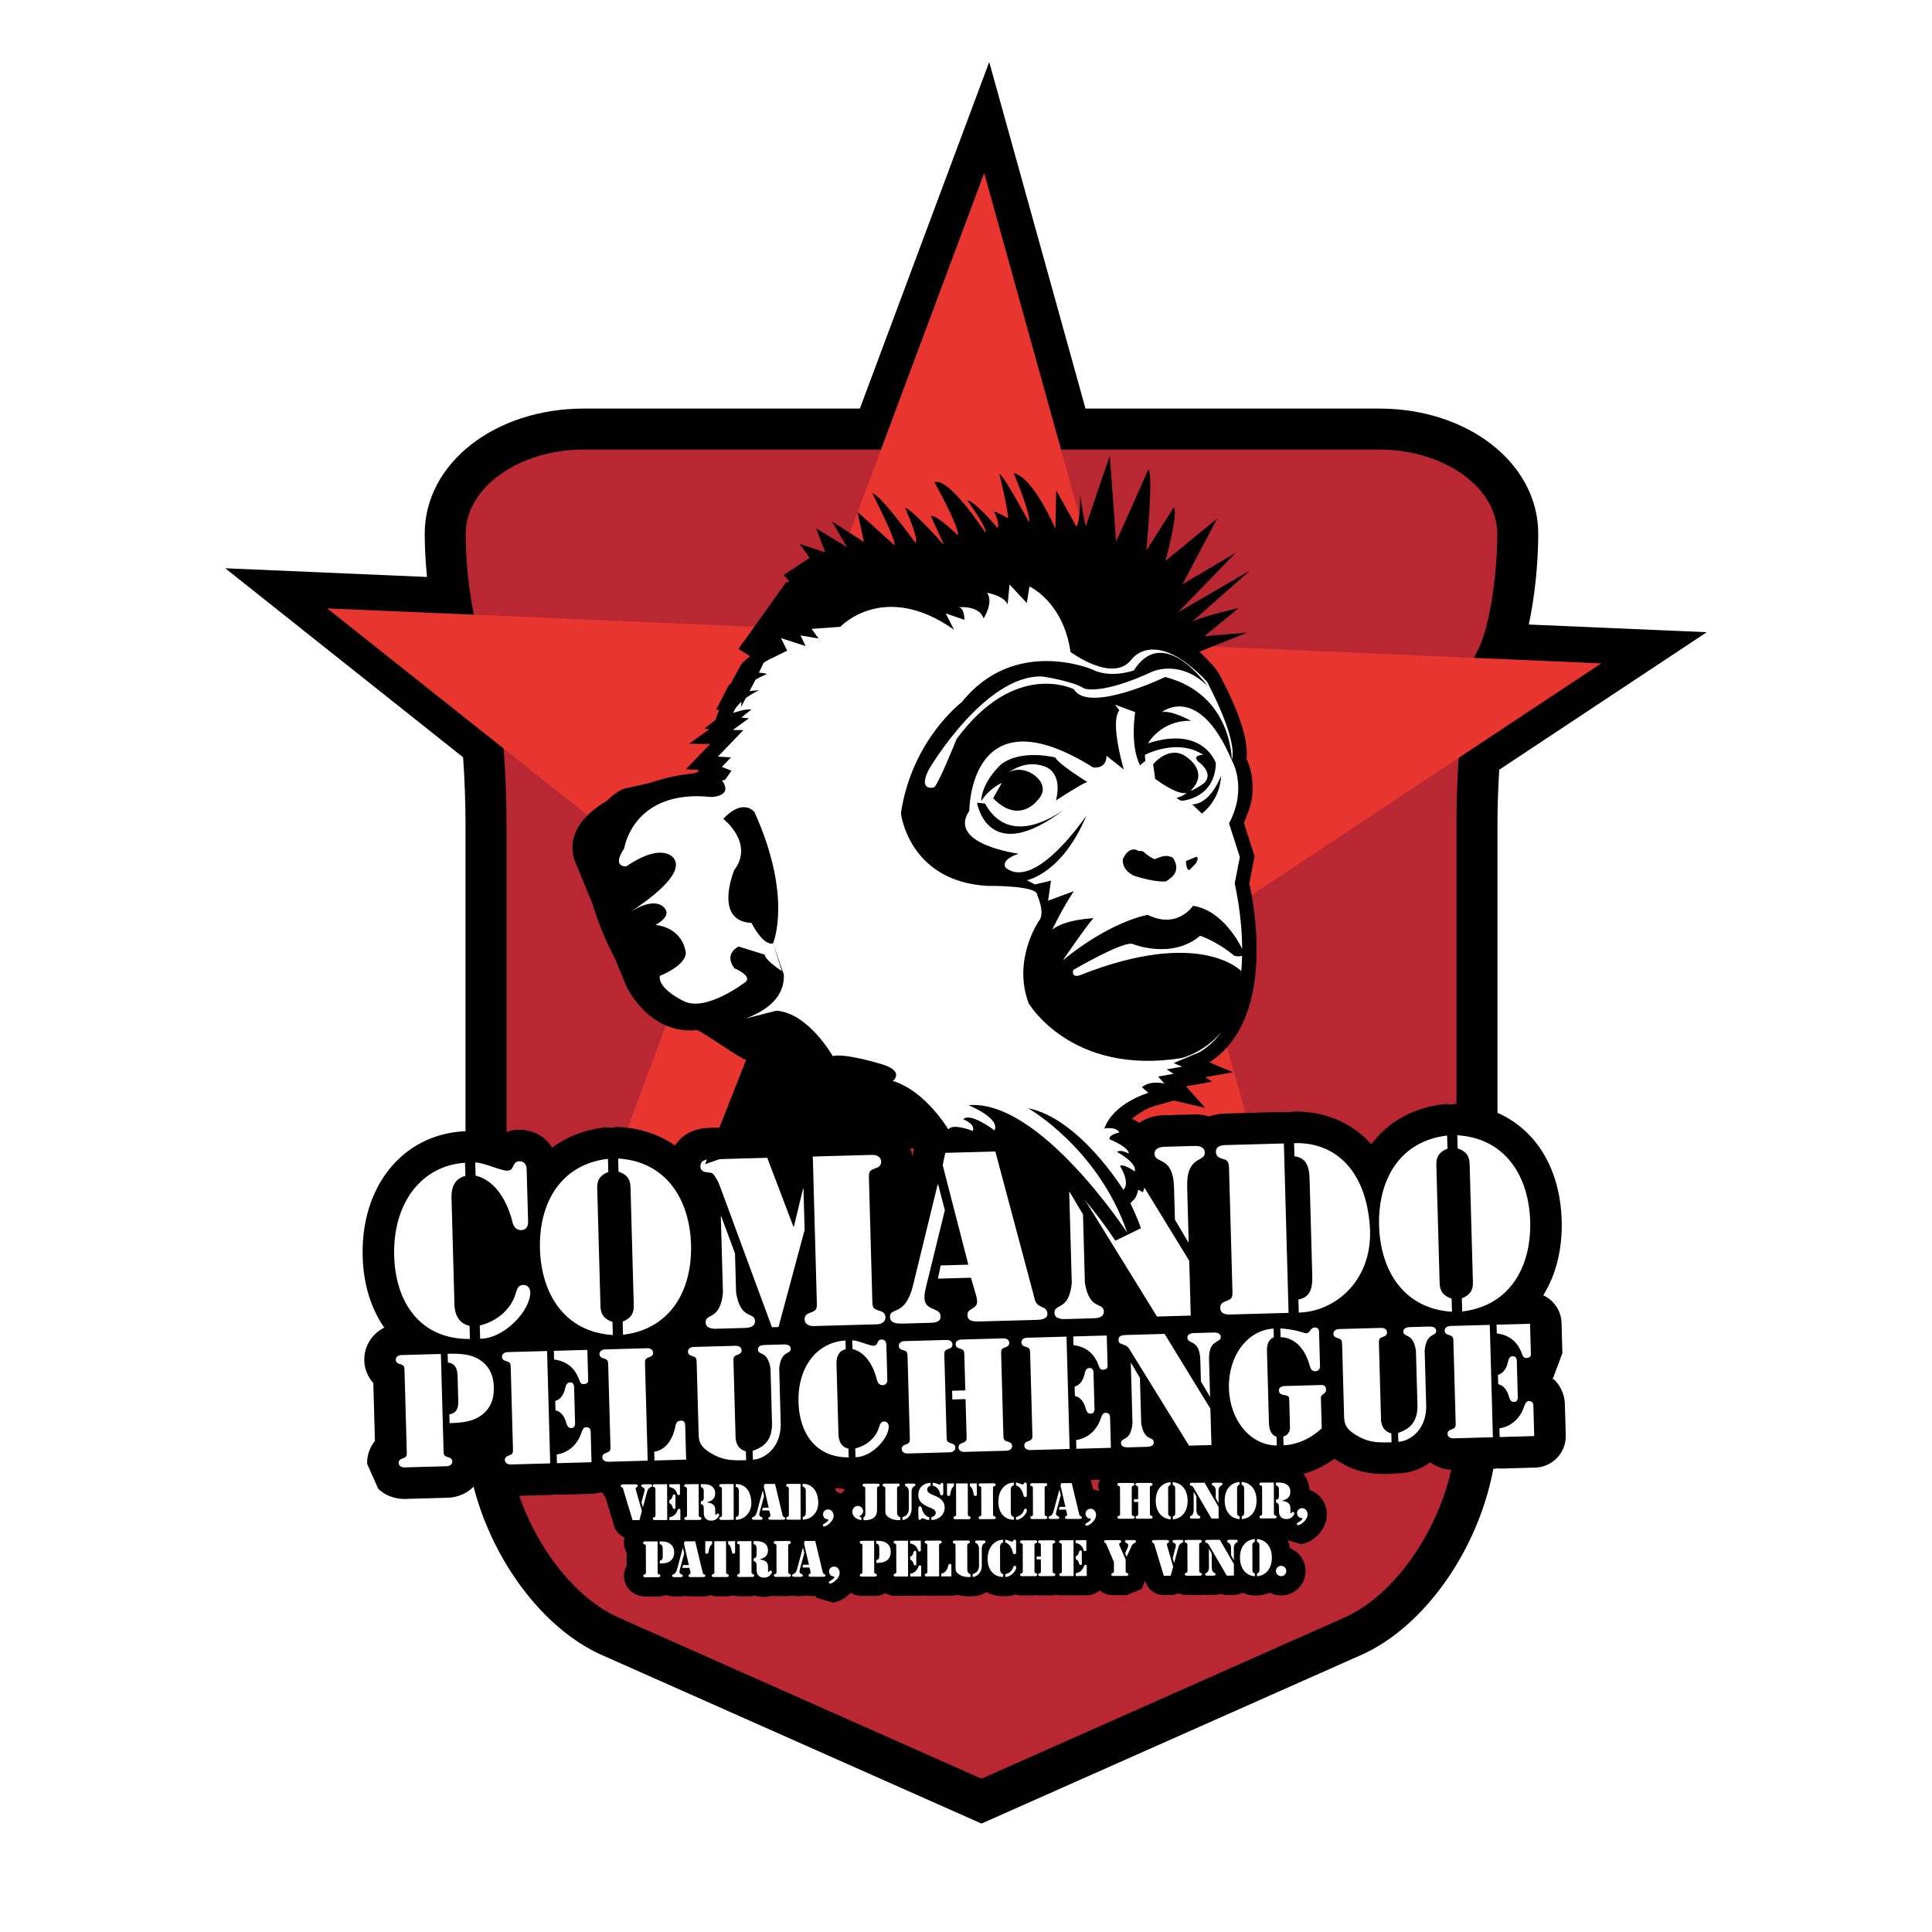 <?xml version="1.0" encoding="utf-8"?>
<!-- Generator: Adobe Illustrator 13.0.0, SVG Export Plug-In . SVG Version: 6.00 Build 14948)  -->
<!DOCTYPE svg PUBLIC "-//W3C//DTD SVG 1.0//EN" "http://www.w3.org/TR/2001/REC-SVG-20010904/DTD/svg10.dtd">
<svg version="1.0" id="Layer_1" xmlns="http://www.w3.org/2000/svg" xmlns:xlink="http://www.w3.org/1999/xlink" x="0px" y="0px"
	 width="192.756px" height="192.756px" viewBox="0 0 192.756 192.756" enable-background="new 0 0 192.756 192.756"
	 xml:space="preserve">
<g>
	<polygon fill-rule="evenodd" clip-rule="evenodd" fill="#FFFFFF" points="0,0 192.756,0 192.756,192.756 0,192.756 0,0 	"/>
	<path fill-rule="evenodd" clip-rule="evenodd" d="M94.293,17.979c0,0-6.913,18.519-8.505,22.784c-4.665,0-27.534,0-27.534,0
		c-8.905,0-15.88,5.484-15.88,12.486c0,1.39,0.087,2.861,0.228,4.315c-3.618-0.156-20.132-0.869-20.132-0.869
		s21.434,17.032,23.733,18.86c0.156,2.194,0.241,4.483,0.241,6.719v59.913c0,9.197,5.808,19.196,13.224,22.764l0.057,0.027
		l38.197,16.959l38.196-16.959l0.057-0.027c7.417-3.568,13.227-13.567,13.227-22.764V82.273c0-1.806,0.071-3.657,0.176-5.478
		c2.503-1.658,20.707-13.72,20.707-13.72s-15.167-0.655-17.756-0.766c0.62-2.874,0.941-6.242,0.941-9.061
		c0-7.002-6.976-12.486-15.88-12.486c0,0-24.208,0-29.289,0c-1.295-4.662-9.606-34.574-9.606-34.574L94.293,17.979L94.293,17.979z"
		/>
	<path fill-rule="evenodd" clip-rule="evenodd" fill="#B92832" d="M149.381,53.248c0,4.618-0.917,9.927-2.034,11.796
		c-1.12,1.869-2.034,9.623-2.034,17.229v59.913c0,7.605-4.91,16.192-10.91,19.079l-36.479,16.197l-36.481-16.197
		c-6-2.887-10.908-11.474-10.908-19.079V82.273c0-7.606-0.915-15.36-2.035-17.229c-1.12-1.869-2.036-7.178-2.036-11.796
		c0-4.619,5.307-8.396,11.791-8.396h79.336C144.076,44.852,149.381,48.629,149.381,53.248L149.381,53.248z"/>
	<polygon fill-rule="evenodd" clip-rule="evenodd" fill="#E93530" points="98.194,17.265 111.205,64.089 159.758,66.185 
		119.246,93.028 132.256,139.853 94.223,110.787 53.695,136.461 70.693,90.932 32.645,60.698 81.197,62.793 98.194,17.265 	"/>
	<path fill-rule="evenodd" clip-rule="evenodd" d="M156.13,140.195c-0.001-1.309-0.674-2.169-1.075-2.56l-0.176-0.067
		c0.02-0.02,0.044-0.034,0.063-0.055l0.938-2.503c0-0.001-0.084-3.025-0.084-3.025c-0.035-1.232-0.781-2.27-1.828-2.756
		c1.26-2.009,1.921-4.552,1.841-7.456c-0.186-6.703-4.198-11.274-10.222-11.647c-0.267-0.017-0.529,0.012-0.788,0.062
		c-0.26-0.036-0.524-0.05-0.791-0.019c-3.059,0.36-5.528,1.788-7.195,3.987c-2.173-2.436-5.164-3.348-7.827-3.243
		c-0.159,0.006-0.312,0.035-0.464,0.064c-0.169-0.023-0.34-0.043-0.516-0.038l-5.785,0.16c-0.602,0.017-1.128,0.124-1.589,0.292
		c-0.466-0.146-0.971-0.221-1.506-0.206c-0.001,0-3.073,0.086-3.073,0.086c-0.92,0.025-1.741,0.304-2.4,0.761
		c-0.562-0.425-1.258-0.659-1.983-0.639l-5.808,0.161c-0.046,0.001-0.152,0.008-0.198,0.011c-2.02,0.146-3.016,1.065-3.51,1.985
		c-0.522-1.119-1.666-1.848-2.936-1.812l-4.994,0.138c-1.454,0.04-2.689,1.071-2.991,2.493l-0.214,1.014
		c-0.117-0.851-0.509-1.626-1.131-2.215c-1.115-1.055-2.514-1.102-2.916-1.09c-0.001,0-5.967,0.165-5.967,0.165
		c-0.896,0.024-1.687,0.428-2.243,1.044c-0.597-0.594-1.419-0.941-2.298-0.918c0,0-5.751,0.159-5.757,0.159
		c-1.602,0.051-2.723,0.778-3.358,1.762c-1.534-1.063-3.382-1.713-5.483-1.843c-0.268-0.017-0.53,0.012-0.788,0.062
		c-0.261-0.035-0.524-0.05-0.79-0.019c-2.01,0.236-3.761,0.941-5.204,2.015c-0.169-0.273-0.369-0.527-0.603-0.751
		c-0.733-0.698-1.717-1.067-2.769-1.038c-0.706,0.018-1.354,0.24-1.917,0.607c-0.779-0.254-1.575-0.489-2.388-0.487
		c-0.193,0-0.384,0.024-0.572,0.06c-0.209-0.03-0.423-0.038-0.637-0.024c-6.089,0.388-10.208,5.533-10.015,12.513
		c0.078,2.793,0.85,5.197,2.15,7.071c-1.194,0.598-1.989,1.799-1.989,3.203c0,0.033,0,0.067,0,0.101
		c0.023,0.853,0.365,1.621,0.902,2.229c0.037,1.323,0.123,4.436,0.16,5.77c-0.484,0.611-0.779,1.365-0.779,2.184
		c0,0.035,0.001,0.07,0.001,0.105c0.002,0,1.112,2.494,1.112,2.494c1.01,0.952,2.222,1.021,2.697,1.007
		c-0.009,0,4.232-0.118,4.232-0.118c0.451-0.009,1.658-0.14,2.62-1.146l0.359-0.939c0.627,1.169,1.886,1.941,3.352,1.911
		c0.022,0,3.979-0.11,3.979-0.11c0.114-0.003,0.222-0.027,0.332-0.043c0.115,0.01,0.228,0.027,0.343,0.024l3.447-0.096
		c0.261-0.007,0.513-0.057,0.759-0.127c0.278,0.058,0.568,0.089,0.867,0.083c0.022-0.001,3.979-0.111,3.979-0.111
		c0.118-0.003,0.229-0.027,0.341-0.043c0.111,0.009,0.219,0.027,0.333,0.023l3.162-0.087c0.632-0.017,1.238-0.226,1.745-0.589
		c1.62,0.71,3.063,0.681,4.24,0.649c0.171-0.005,0.338-0.033,0.503-0.064c0.074,0.002,0.146,0.016,0.22,0.013
		c1.491-0.064,3.018-0.811,4.132-2.091c1.388,1.205,3.209,1.879,5.325,1.858c0.132-0.001,0.261-0.025,0.391-0.043
		c0.074,0.007,0.145,0.023,0.221,0.024c1.063,0.011,2.161-0.329,3.167-0.946c0.602,0.38,1.326,0.594,2.109,0.577
		c0.023,0,4.265-0.118,4.265-0.118c0.248-0.007,0.488-0.038,0.72-0.088c0.313,0.049,0.578,0.054,0.747,0.046
		c-0.001,0-0.001,0-0.001,0c0.01,0,4.199-0.115,4.199-0.115c0.232-0.005,0.664-0.044,1.158-0.214
		c0.499,0.141,0.933,0.156,1.174,0.149c-0.01,0,3.947-0.109,3.947-0.109c0.113-0.003,0.224-0.027,0.336-0.042
		c0.112,0.009,0.224,0.026,0.338,0.023l3.446-0.096c0.27-0.007,0.524-0.059,0.771-0.129c0.32,0.057,0.653,0.092,1.011,0.08
		c0.02,0,1.729-0.049,1.729-0.049c0.918-0.015,1.702-0.263,2.344-0.723c0.554,0.404,1.232,0.623,1.939,0.604l2.233-0.062
		c0.834-0.022,1.625-0.376,2.197-0.982c0.071-0.075,0.125-0.161,0.188-0.242c1.185,0.802,2.565,1.269,4.05,1.27
		c0.001,0,0.002,0,0.003,0c0.143,0,0.281-0.023,0.421-0.042c0.137,0.011,0.271,0.027,0.41,0.021
		c1.755-0.087,3.465-0.728,4.922-1.813c0.371,0.268,0.75,0.484,1.099,0.666c1.802,0.93,3.399,0.886,4.683,0.851
		c0.171-0.004,0.338-0.031,0.502-0.062c0.074,0.002,0.146,0.016,0.22,0.013c1.052-0.046,2.124-0.428,3.057-1.099
		c0.937,0.705,1.961,0.766,2.387,0.753c-0.01,0,3.946-0.109,3.946-0.109c0.115-0.003,0.227-0.027,0.339-0.043
		c0.113,0.009,0.222,0.027,0.337,0.024l3.446-0.097c1.736-0.048,3.105-1.495,3.057-3.23L156.13,140.195L156.13,140.195z"/>
	<path fill-rule="evenodd" clip-rule="evenodd" fill="#FFFFFF" d="M47.414,115.982c0.837-0.001,2.601,0.833,3.188,0.816
		c0.339-0.01,0.471-0.149,0.598-0.447c0.127-0.297,0.281-0.482,0.597-0.49c0.723-0.021,0.743,0.68,0.746,0.793l0.146,5.243
		c0.003,0.113,0.022,0.812-0.701,0.833c-0.474,0.013-0.756-0.363-0.858-0.791c-0.435-1.819-1.562-4.14-3.679-4.646L47.414,115.982
		L47.414,115.982z M52.208,128.196c0.43-0.012,0.688,0.343,0.699,0.75c0.005,1.854-2.653,4.641-5.005,4.617l-0.036-1.312
		c1.729-0.433,3.165-1.626,3.617-3.312C51.607,128.553,51.733,128.21,52.208,128.196L52.208,128.196z M46.884,133.591
		c-4.974,0.048-7.428-3.661-7.557-8.293c-0.145-5.221,2.69-9.008,7.069-9.287l0.037,1.31c-1.079,0.258-1.415,1.192-1.388,2.143
		l0.297,10.71c0.026,0.95,0.414,1.865,1.506,2.107L46.884,133.591L46.884,133.591z"/>
	<path fill-rule="evenodd" clip-rule="evenodd" fill="#FFFFFF" d="M60.691,116.926c-1.051,0.413-1.123,1.095-1.106,1.659
		l0.324,11.705c0.016,0.565,0.125,1.24,1.198,1.595l0.037,1.311c-4.803-0.296-7.147-4.1-7.272-8.595
		c-0.125-4.498,2.006-8.423,6.784-8.985L60.691,116.926L60.691,116.926z M62.124,131.856c1.051-0.414,1.123-1.095,1.107-1.659
		l-0.325-11.705c-0.016-0.564-0.125-1.239-1.197-1.594l-0.036-1.312c4.802,0.296,7.146,4.099,7.271,8.595
		c0.125,4.497-2.006,8.424-6.785,8.985L62.124,131.856L62.124,131.856z"/>
	<path fill-rule="evenodd" clip-rule="evenodd" fill="#FFFFFF" d="M71.918,121.363l0.045-0.001l1.369,3.692l0.107,3.888
		c0.44,2.814,1.862,1.893,1.889,2.865c0.019,0.7-0.908,0.681-1.156,0.688l-2.577,0.071c-0.248,0.008-1.173,0.078-1.193-0.622
		c-0.026-0.973,1.443-0.131,1.727-2.966L71.918,121.363L71.918,121.363z M81.093,115.388l5.965-0.165
		c0.09-0.003,0.838,0.022,0.855,0.677c0.009,0.315-0.188,0.525-0.48,0.624c-0.784,0.271-0.758,0.405-0.734,1.241l0.328,11.841
		c0.024,0.836,0.004,0.972,0.802,1.199c0.295,0.082,0.505,0.279,0.514,0.598c0.018,0.653-0.726,0.72-0.816,0.723l-6.395,0.177
		c-0.091,0.002-0.838-0.021-0.856-0.676c-0.009-0.317,0.189-0.526,0.48-0.625c0.784-0.271,0.757-0.406,0.734-1.242L81.093,115.388
		L81.093,115.388z M70.811,115.672l5.739-0.157l2.611,6.869l0.045-0.001l0.912-3.779l0.045-0.002l0.114,4.114l-2.604,9.682
		l-0.656,0.019l-5.11-13.856c-0.123-0.336-0.245-0.672-0.434-0.961c-0.212-0.333-0.311-0.602-0.695-0.613
		c-0.271-0.016-0.883-0.044-0.898-0.586C69.862,115.699,70.54,115.681,70.811,115.672L70.811,115.672z"/>
	<path fill-rule="evenodd" clip-rule="evenodd" fill="#FFFFFF" d="M94.267,120.743l-1.91,7.787
		c-0.324,1.389,0.004,1.765,0.781,2.081c0.367,0.149,0.687,0.275,0.699,0.729c0.018,0.632-0.707,0.63-1.158,0.642l-2.599,0.073
		c-0.452,0.013-1.266,0.013-1.284-0.644c-0.016-0.543,0.369-0.53,0.859-0.793c0.468-0.262,1.063-0.798,1.448-2.415l2.438-9.994
		l0.067-0.003L94.267,120.743L94.267,120.743z M96.873,127.479l-3.299,0.091l0.28-1.319l2.757-0.076l-2.559-9.925l0.26-1.229
		l4.994-0.138l3.786,14.188c0.153,0.629,0.187,1.058,0.828,1.312c0.319,0.126,0.572,0.277,0.583,0.685
		c0.018,0.609-0.797,0.609-1.226,0.622l-5.627,0.155c-0.452,0.013-1.108-0.014-1.125-0.602c-0.01-0.361,0.122-0.479,0.412-0.645
		c0.578-0.355,0.664-0.517,0.437-1.393L96.873,127.479L96.873,127.479z"/>
	<path fill-rule="evenodd" clip-rule="evenodd" fill="#FFFFFF" d="M106.677,118.93l0.045-0.001l1.329,2.225l0.189,6.824
		c0.439,2.814,1.861,1.894,1.889,2.865c0.02,0.7-0.909,0.681-1.158,0.687l-2.575,0.072c-0.249,0.007-1.174,0.078-1.193-0.623
		c-0.027-0.972,1.444-0.13,1.728-2.964L106.677,118.93L106.677,118.93z M117.135,118.482c-0.089-3.232-1.918-2.321-1.947-3.361
		c-0.018-0.634,0.728-0.699,0.953-0.705l3.073-0.086c0.226-0.006,0.973,0.019,0.99,0.651c0.028,1.041-1.849,0.232-1.759,3.464
		l0.151,5.49l-0.044,0.001l-1.329-2.247L117.135,118.482L117.135,118.482z M118.65,125.789l0.149,5.468l-3.365,0.094l-8.666-14.028
		c-0.379-0.623-0.502-0.959-1.254-1.187c-0.388-0.125-0.685-0.208-0.699-0.704c-0.018-0.679,0.66-0.697,1.134-0.732l5.808-0.161
		L118.65,125.789L118.65,125.789z"/>
	<path fill-rule="evenodd" clip-rule="evenodd" fill="#FFFFFF" d="M129.111,114.057c3.84-0.151,7.123,2.426,7.556,8.248
		c0.396,5.304-3.336,8.55-7.087,8.654l-0.037-1.312c1.374-0.219,1.406-1.508,1.382-2.366l-0.266-9.627
		c-0.025-0.858-0.129-2.145-1.512-2.288L129.111,114.057L129.111,114.057z M128.562,130.987l-5.74,0.158
		c-0.497,0.014-1.062-0.016-1.08-0.671c-0.009-0.316,0.188-0.525,0.479-0.624c0.784-0.271,0.758-0.405,0.734-1.241l-0.327-11.841
		c-0.01-0.339,0.018-0.95-0.415-1.074c-0.456-0.146-0.888-0.201-0.902-0.767c-0.017-0.586,0.546-0.67,0.997-0.684l5.785-0.16
		L128.562,130.987L128.562,130.987z"/>
	<path fill-rule="evenodd" clip-rule="evenodd" fill="#FFFFFF" d="M144.414,114.604c-1.052,0.413-1.124,1.095-1.108,1.659
		l0.325,11.705c0.016,0.563,0.124,1.24,1.197,1.595l0.035,1.31c-4.802-0.296-7.146-4.098-7.271-8.595
		c-0.125-4.497,2.006-8.423,6.784-8.985L144.414,114.604L144.414,114.604z M145.846,129.535c1.051-0.413,1.122-1.094,1.106-1.658
		l-0.325-11.705c-0.015-0.566-0.125-1.241-1.197-1.595l-0.035-1.312c4.802,0.297,7.146,4.099,7.271,8.596
		c0.125,4.496-2.006,8.422-6.784,8.984L145.846,129.535L145.846,129.535z"/>
	<path fill-rule="evenodd" clip-rule="evenodd" fill="#FFFFFF" d="M44.662,135.066c1.424-0.039,2.268,0.088,2.982,0.473
		c1.127,0.628,1.589,1.605,1.625,2.863c0.034,1.26-0.373,2.262-1.463,2.951c-0.693,0.424-1.528,0.597-2.952,0.637l-0.024-0.869
		c0.88-0.189,0.908-0.805,0.887-1.539l-0.063-2.264c-0.019-0.674-0.171-1.284-0.968-1.383L44.662,135.066L44.662,135.066z
		 M40.362,136.865c-0.015-0.555-0.003-0.646-0.533-0.795c-0.195-0.055-0.334-0.186-0.34-0.395c-0.012-0.436,0.481-0.479,0.542-0.48
		l3.956-0.109l0.264,9.531c0.016,0.554,0.003,0.645,0.532,0.794c0.197,0.055,0.335,0.187,0.342,0.396
		c0.011,0.434-0.482,0.478-0.542,0.479l-4.241,0.118c-0.061,0.001-0.555-0.016-0.568-0.45c-0.006-0.21,0.126-0.349,0.319-0.414
		c0.52-0.179,0.502-0.268,0.487-0.823L40.362,136.865L40.362,136.865z"/>
	<path fill-rule="evenodd" clip-rule="evenodd" fill="#FFFFFF" d="M50.626,134.901l3.957-0.109l0.311,11.21l-3.957,0.109
		c-0.06,0.001-0.555-0.015-0.567-0.45c-0.006-0.209,0.125-0.348,0.319-0.413c0.519-0.18,0.501-0.269,0.487-0.824l-0.218-7.853
		c-0.015-0.554-0.002-0.644-0.532-0.795c-0.197-0.054-0.335-0.186-0.341-0.396C50.073,134.947,50.566,134.903,50.626,134.901
		L50.626,134.901z M55.257,134.772l3.342-0.093l0.084,3.043c0.002,0.074-0.005,0.359-0.454,0.372
		c-0.256,0.008-0.334-0.141-0.416-0.363c-0.423-1.203-1.208-1.917-2.533-2.09L55.257,134.772L55.257,134.772z M55.543,145.113
		c1.21-0.184,2.116-1.033,2.488-2.243c0.099-0.228,0.181-0.472,0.452-0.478c0.479-0.014,0.447,0.438,0.449,0.497l0.083,2.997
		l-3.447,0.096L55.543,145.113L55.543,145.113z M55.396,139.778c0.625-0.183,0.893-0.775,1.012-1.349
		c0.068-0.256,0.151-0.498,0.466-0.508c0.465-0.013,0.404,0.528,0.409,0.65l0.088,3.236c0.004,0.119,0.094,0.657-0.371,0.669
		c-0.314,0.009-0.411-0.229-0.493-0.48c-0.15-0.565-0.452-1.142-1.086-1.29L55.396,139.778L55.396,139.778z"/>
	<path fill-rule="evenodd" clip-rule="evenodd" fill="#FFFFFF" d="M64.62,145.731l-3.957,0.11c-0.06,0.002-0.555-0.015-0.567-0.449
		c-0.005-0.21,0.125-0.349,0.318-0.414c0.52-0.18,0.503-0.27,0.487-0.824l-0.217-7.853c-0.016-0.555-0.003-0.645-0.532-0.795
		c-0.197-0.055-0.335-0.186-0.341-0.395c-0.012-0.436,0.482-0.479,0.542-0.48l4.241-0.118c0.06-0.002,0.555,0.015,0.567,0.449
		c0.007,0.21-0.125,0.348-0.318,0.413c-0.52,0.181-0.502,0.27-0.487,0.825L64.62,145.731L64.62,145.731z M65.27,144.844
		c1.209-0.198,1.87-1.268,2.146-2.668c0.065-0.333,0.243-0.428,0.558-0.437c0.344-0.01,0.382,0.275,0.391,0.559l0.092,3.328
		l-3.162,0.087L65.27,144.844L65.27,144.844z"/>
	<path fill-rule="evenodd" clip-rule="evenodd" fill="#FFFFFF" d="M76.873,136.543c-0.291-1.867-1.234-1.256-1.252-1.899
		c-0.014-0.465,0.601-0.452,0.766-0.457l1.709-0.048c0.165-0.004,0.778-0.051,0.792,0.414c0.018,0.645-0.958,0.086-1.146,1.967
		l0.156,5.649c-0.051,2.476-1.809,3.425-2.782,3.467l-0.025-0.884c1.367-0.458,1.885-1.253,1.938-2.589L76.873,136.543
		L76.873,136.543z M74.441,145.685c-1.184,0.032-2.099,0.044-3.148-0.498c-1.37-0.712-1.566-1.276-1.586-2.025l-0.197-7.104
		c-0.015-0.555-0.003-0.645-0.532-0.795c-0.197-0.054-0.335-0.186-0.34-0.396c-0.012-0.435,0.481-0.479,0.541-0.48l4.241-0.117
		c0.06-0.002,0.556,0.015,0.567,0.449c0.006,0.209-0.125,0.349-0.318,0.413c-0.52,0.181-0.502,0.27-0.487,0.824l0.2,7.208
		c0.003,0.149-0.098,1.337,1.035,1.636L74.441,145.685L74.441,145.685z"/>
	<path fill-rule="evenodd" clip-rule="evenodd" fill="#FFFFFF" d="M85.029,133.723c0.554,0,1.725,0.552,2.114,0.541
		c0.225-0.007,0.312-0.099,0.397-0.297c0.084-0.196,0.186-0.32,0.396-0.325c0.48-0.014,0.493,0.452,0.496,0.525l0.096,3.479
		c0.002,0.073,0.016,0.538-0.465,0.552c-0.314,0.01-0.501-0.241-0.569-0.523c-0.289-1.206-1.036-2.746-2.44-3.083L85.029,133.723
		L85.029,133.723z M88.207,141.823c0.286-0.008,0.457,0.228,0.464,0.497c0.004,1.229-1.759,3.078-3.32,3.062l-0.023-0.871
		c1.146-0.285,2.099-1.077,2.398-2.195C87.81,142.059,87.893,141.832,88.207,141.823L88.207,141.823z M84.677,145.4
		c-3.299,0.031-4.926-2.429-5.011-5.501c-0.096-3.461,1.784-5.973,4.688-6.158l0.024,0.869c-0.715,0.169-0.939,0.791-0.921,1.421
		l0.197,7.104c0.018,0.629,0.274,1.236,0.999,1.396L84.677,145.4L84.677,145.4z"/>
	<path fill-rule="evenodd" clip-rule="evenodd" fill="#FFFFFF" d="M94.44,143.226c0.015,0.554,0.002,0.644,0.532,0.795
		c0.196,0.055,0.335,0.186,0.341,0.396c0.012,0.435-0.481,0.479-0.542,0.479l-4.241,0.119c-0.06,0-0.555-0.017-0.567-0.45
		c-0.006-0.211,0.125-0.349,0.319-0.414c0.52-0.18,0.502-0.27,0.487-0.823l-0.218-7.854c-0.016-0.554-0.003-0.645-0.533-0.794
		c-0.196-0.056-0.334-0.187-0.341-0.396c-0.011-0.435,0.482-0.479,0.543-0.48l4.241-0.117c0.059-0.001,0.555,0.015,0.567,0.449
		c0.006,0.21-0.126,0.349-0.319,0.413c-0.52,0.181-0.502,0.271-0.487,0.823L94.44,143.226L94.44,143.226z M96.334,139.588
		l-1.319,0.036l-0.024-0.868l1.319-0.037l-0.094-3.402c-0.016-0.555-0.003-0.645-0.532-0.795c-0.197-0.055-0.335-0.186-0.341-0.396
		c-0.012-0.435,0.481-0.478,0.541-0.479l4.241-0.118c0.061-0.001,0.556,0.016,0.568,0.45c0.005,0.209-0.126,0.349-0.319,0.413
		c-0.52,0.18-0.502,0.27-0.486,0.824l0.217,7.852c0.016,0.555,0.003,0.646,0.532,0.796c0.197,0.055,0.335,0.186,0.341,0.396
		c0.013,0.435-0.481,0.478-0.541,0.479l-4.241,0.117c-0.06,0.003-0.555-0.014-0.568-0.448c-0.005-0.21,0.125-0.349,0.319-0.414
		c0.52-0.179,0.502-0.269,0.487-0.823L96.334,139.588L96.334,139.588z"/>
	<path fill-rule="evenodd" clip-rule="evenodd" fill="#FFFFFF" d="M102.449,133.464l3.956-0.109l0.311,11.21l-3.956,0.109
		c-0.061,0.002-0.556-0.014-0.567-0.449c-0.007-0.209,0.124-0.348,0.318-0.413c0.52-0.179,0.502-0.27,0.486-0.823l-0.217-7.854
		c-0.016-0.555-0.004-0.645-0.533-0.795c-0.195-0.055-0.335-0.186-0.341-0.396C101.895,133.511,102.389,133.466,102.449,133.464
		L102.449,133.464z M107.08,133.336l3.342-0.093l0.084,3.042c0.001,0.076-0.006,0.361-0.456,0.373
		c-0.254,0.007-0.333-0.142-0.414-0.364c-0.424-1.202-1.208-1.915-2.532-2.089L107.08,133.336L107.08,133.336z M107.365,143.677
		c1.21-0.185,2.116-1.034,2.488-2.244c0.099-0.228,0.182-0.47,0.451-0.478c0.48-0.013,0.447,0.438,0.449,0.498l0.082,2.997
		l-3.446,0.096L107.365,143.677L107.365,143.677z M107.218,138.341c0.625-0.182,0.894-0.774,1.012-1.348
		c0.068-0.257,0.152-0.498,0.466-0.507c0.465-0.014,0.405,0.528,0.408,0.648l0.09,3.236c0.004,0.12,0.094,0.657-0.37,0.671
		c-0.315,0.009-0.411-0.229-0.494-0.481c-0.151-0.566-0.451-1.142-1.085-1.289L107.218,138.341L107.218,138.341z"/>
	<path fill-rule="evenodd" clip-rule="evenodd" fill="#FFFFFF" d="M112.822,135.997l0.029-0.002l0.881,1.476l0.126,4.526
		c0.291,1.866,1.234,1.255,1.252,1.899c0.013,0.465-0.603,0.452-0.767,0.456l-1.709,0.048c-0.164,0.004-0.777,0.052-0.791-0.413
		c-0.018-0.645,0.957-0.086,1.145-1.967L112.822,135.997L112.822,135.997z M119.757,135.698c-0.06-2.143-1.271-1.538-1.291-2.229
		c-0.012-0.419,0.482-0.463,0.633-0.467l2.037-0.057c0.15-0.004,0.646,0.013,0.658,0.432c0.019,0.689-1.227,0.154-1.167,2.298
		l0.102,3.641l-0.031,0.001l-0.881-1.49L119.757,135.698L119.757,135.698z M120.762,140.546l0.102,3.626l-2.233,0.062l-5.748-9.303
		c-0.251-0.415-0.332-0.637-0.831-0.788c-0.257-0.083-0.454-0.137-0.463-0.467c-0.013-0.45,0.438-0.462,0.751-0.485l3.853-0.107
		L120.762,140.546L120.762,140.546z"/>
	<path fill-rule="evenodd" clip-rule="evenodd" fill="#FFFFFF" d="M126.605,141.988c0.016,0.54,0.152,1.166,0.758,1.358l0.024,0.869
		c-2.609-0.002-4.688-2.494-4.777-5.7c-0.089-3.224,1.849-5.826,4.454-5.959l0.024,0.869c-0.594,0.227-0.696,0.845-0.682,1.385
		L126.605,141.988L126.605,141.988z M127.739,132.539c1.576,0.091,2.398,0.487,2.562,0.483c0.45-0.013,0.39-0.566,0.868-0.58
		c0.45-0.013,0.432,0.394,0.435,0.469l0.092,3.341c0.002,0.077,0.016,0.541-0.449,0.554c-0.391,0.01-0.503-0.271-0.587-0.584
		c-0.518-1.905-1.682-2.788-2.897-2.814L127.739,132.539L127.739,132.539z M128.037,143.328c0.654-0.213,0.671-0.723,0.663-0.978
		l-0.074-2.698c-0.009-0.329-0.026-0.404-0.629-0.492c-0.241-0.053-0.395-0.184-0.401-0.438c-0.012-0.405,0.512-0.435,0.587-0.437
		l3.582-0.1c0.075-0.002,0.523-0.06,0.537,0.435c0.007,0.256-0.125,0.365-0.258,0.458c-0.309,0.203-0.259,0.382-0.257,0.457
		l0.082,2.966c-1.022,0.975-2.384,1.627-3.807,1.697L128.037,143.328L128.037,143.328z"/>
	<path fill-rule="evenodd" clip-rule="evenodd" fill="#FFFFFF" d="M141.269,134.757c-0.291-1.866-1.235-1.255-1.253-1.899
		c-0.013-0.464,0.603-0.452,0.768-0.456l1.708-0.048c0.165-0.004,0.779-0.051,0.792,0.413c0.018,0.645-0.958,0.087-1.146,1.967
		l0.158,5.65c-0.052,2.477-1.811,3.425-2.784,3.466l-0.025-0.883c1.367-0.459,1.886-1.254,1.938-2.589L141.269,134.757
		L141.269,134.757z M138.837,143.899c-1.184,0.032-2.099,0.043-3.148-0.498c-1.369-0.712-1.564-1.276-1.586-2.025l-0.196-7.104
		c-0.016-0.556-0.004-0.645-0.532-0.796c-0.197-0.054-0.336-0.186-0.341-0.396c-0.013-0.435,0.48-0.479,0.541-0.479l4.242-0.118
		c0.059-0.001,0.555,0.015,0.566,0.449c0.006,0.211-0.126,0.349-0.318,0.414c-0.52,0.18-0.502,0.269-0.486,0.823l0.2,7.209
		c0.003,0.15-0.1,1.337,1.033,1.636L138.837,143.899L138.837,143.899z"/>
	<path fill-rule="evenodd" clip-rule="evenodd" fill="#FFFFFF" d="M144.679,132.293l3.956-0.108l0.312,11.209l-3.956,0.109
		c-0.06,0.002-0.556-0.014-0.567-0.449c-0.006-0.209,0.126-0.348,0.318-0.413c0.521-0.18,0.503-0.27,0.486-0.824l-0.217-7.852
		c-0.016-0.556-0.003-0.646-0.531-0.796c-0.198-0.055-0.336-0.186-0.342-0.396C144.126,132.339,144.619,132.295,144.679,132.293
		L144.679,132.293z M149.31,132.165l3.343-0.093l0.084,3.043c0.003,0.074-0.005,0.359-0.454,0.372
		c-0.255,0.007-0.334-0.141-0.415-0.363c-0.424-1.203-1.209-1.917-2.533-2.089L149.31,132.165L149.31,132.165z M149.597,142.506
		c1.21-0.184,2.116-1.034,2.487-2.245c0.1-0.227,0.182-0.469,0.452-0.477c0.479-0.013,0.447,0.438,0.449,0.498l0.082,2.996
		l-3.446,0.097L149.597,142.506L149.597,142.506z M149.449,137.171c0.624-0.182,0.894-0.774,1.013-1.348
		c0.068-0.257,0.15-0.5,0.466-0.509c0.464-0.013,0.404,0.528,0.407,0.649l0.09,3.236c0.004,0.12,0.093,0.658-0.371,0.671
		c-0.315,0.009-0.412-0.229-0.492-0.481c-0.151-0.565-0.453-1.143-1.086-1.29L149.449,137.171L149.449,137.171z"/>
	<path fill-rule="evenodd" clip-rule="evenodd" d="M131.629,149.253c-0.279-0.277-0.614-0.478-0.979-0.594
		c-0.057-1.017-0.629-1.893-1.556-2.346c-0.682-0.327-1.304-0.324-1.716-0.322h-0.056c-0.039,0-0.079,0.004-0.118,0.006
		c-0.041-0.002-0.081-0.006-0.122-0.006l-1.261,0.004c0,0.001-0.282,0.118-0.602,0.25c-0.358-0.164-0.752-0.272-1.175-0.31
		c-0.095-0.008-0.188-0.007-0.282-0.001c-0.092-0.005-0.184-0.005-0.276,0.003c-0.329,0.031-0.639,0.104-0.929,0.213
		c-0.26-0.099-0.542-0.148-0.834-0.144c0.03-0.001-0.62,0.001-0.62,0.001c-0.167,0-0.331,0.021-0.489,0.056
		c-0.143-0.033-0.288-0.053-0.438-0.053l-1.228,0.004c-0.027,0-0.068,0.001-0.096,0.003c-0.275,0.013-0.522,0.066-0.743,0.149
		c-0.294-0.109-0.608-0.183-0.942-0.212c-0.093-0.008-0.186-0.007-0.278-0.001c-0.093-0.005-0.187-0.006-0.279,0.003
		c-0.347,0.032-0.673,0.11-0.978,0.229c-0.251-0.104-0.529-0.16-0.823-0.16c-0.006,0-1.356,0.004-1.356,0.004
		c0,0.001-0.03,0.014-0.08,0.034c-0.119-0.021-0.242-0.032-0.368-0.032c-0.006,0-1.356,0.003-1.356,0.003
		c0,0.003-1.497,0.619-1.497,0.619l-0.597,1.461c0,0.23,0.052,0.447,0.131,0.653c-0.201-0.078-0.411-0.13-0.628-0.151
		c-0.14-0.584-0.263-1.095-0.263-1.095c-0.208-0.866-0.982-1.477-1.873-1.474l-1.056,0.002c-0.264,0.001-0.516,0.061-0.746,0.16
		c-0.248-0.1-0.521-0.155-0.808-0.155c-0.006,0-1.356,0.004-1.356,0.004c-0.14,0-0.276,0.014-0.408,0.04l-0.271-0.11l0,0
		c-0.152,0-0.298,0.033-0.441,0.066c-0.136-0.03-0.273-0.06-0.433-0.062c-0.044-0.001-0.087,0.001-0.131,0.004
		c-0.066-0.005-0.133-0.006-0.2-0.003c-0.398,0.016-0.772,0.097-1.118,0.229c-0.245-0.098-0.513-0.153-0.793-0.153
		c-0.006,0-1.357,0.003-1.357,0.003c-0.06,0-0.118,0.004-0.177,0.01c-0.057-0.006-0.113-0.009-0.171-0.009l-0.688,0.002
		c-0.037,0-0.073,0.003-0.108,0.006c-0.036-0.002-0.072-0.006-0.109-0.006l-1.169,0.004c-0.038,0-0.075,0.004-0.113,0.006
		c-0.034-0.002-0.067-0.005-0.102-0.005l-0.687,0.002c-0.104,0-0.205,0.011-0.305,0.027l-0.202-0.084
		c-0.095,0-0.235,0.012-0.396,0.043c-0.153-0.028-0.314-0.051-0.491-0.054c-0.039,0-0.077,0.003-0.115,0.005
		c-0.065-0.005-0.132-0.006-0.199-0.004c-0.342,0.013-0.667,0.076-0.971,0.18c-0.21-0.064-0.451-0.106-0.728-0.104
		c-0.001,0-0.545,0.001-0.545,0.001c-0.182-0.001-0.348,0.018-0.5,0.049c-0.142-0.03-0.288-0.046-0.438-0.046
		c-0.006,0-1.357,0.004-1.357,0.004s-0.057,0.024-0.148,0.062c-0.159-0.038-0.325-0.061-0.497-0.061
		c-0.005,0-1.356,0.004-1.356,0.004c0,0.003-1.497,0.619-1.497,0.619l-0.597,1.46c0.002,0.192,0.039,0.374,0.096,0.548
		c-0.128,0.085-0.248,0.183-0.36,0.292c-0.142-0.085-0.292-0.155-0.447-0.21c-0.458-1.867-1.979-2.711-3.367-2.692
		c-0.03,0.001-0.059,0.005-0.088,0.006c-0.035-0.002-0.07-0.005-0.106-0.005l-1.223,0.004c-0.265,0-0.496,0.042-0.699,0.106
		c-0.197-0.066-0.407-0.104-0.625-0.103l-1.055,0.002c-0.45,0.002-0.869,0.16-1.2,0.428c-0.53-0.289-1.116-0.428-1.682-0.419
		c-0.031,0-0.061,0.004-0.091,0.006c-0.034-0.002-0.067-0.006-0.101-0.006l-1.223,0.003c-0.288,0.002-0.547,0.052-0.779,0.134
		c-0.472-0.13-0.892-0.129-1.196-0.128h-0.053c-0.037,0.001-0.074,0.005-0.11,0.007c-0.043-0.004-0.086-0.007-0.129-0.007
		l-1.261,0.005c-0.107,0-0.21,0.011-0.312,0.025c-0.096-0.014-0.193-0.024-0.293-0.023l-1.065,0.003
		c-0.034,0-0.067,0.003-0.101,0.005c-0.038-0.002-0.076-0.006-0.115-0.005l-1.254,0.004l-0.072,0.029
		c-0.143-0.021-0.291-0.031-0.445-0.028c-0.004,0-0.529,0.002-0.529,0.002c-0.153,0-0.296,0.016-0.434,0.039
		c-0.171-0.028-0.35-0.042-0.54-0.037c-0.002,0-1.041,0.003-1.042,0.003c-0.664,0-1.21,0.21-1.624,0.623l-0.6,1.453
		c0,0.46,0.165,0.884,0.432,1.235c0.16,0.528,0.825,2.736,0.825,2.736c0.164,0.543,0.554,0.966,1.046,1.19
		c-0.045,0.169-0.071,0.345-0.071,0.527c0.003,0.353,0.113,0.671,0.27,0.961c0.001,0.476,0.003,0.87,0.004,1.353
		c-0.155,0.291-0.265,0.61-0.265,0.962c0,0.006,0,0.019,0,0.019c0,1.125,0.941,2.053,2.099,2.053c0.005,0,1.357-0.003,1.357-0.003
		c0.018,0,0.035,0,0.053-0.001c0.255-0.008,0.496-0.061,0.719-0.148c0.248,0.091,0.526,0.144,0.838,0.144
		c0.003,0,0.555-0.001,0.556-0.001c0.187,0,0.363-0.02,0.53-0.055c0.159,0.033,0.333,0.054,0.524,0.052
		c0.004,0,1.183-0.003,1.183-0.003c0.292,0,0.56-0.044,0.805-0.128c0.189,0.072,0.324,0.125,0.324,0.125
		c0.1,0,1.298-0.004,1.298-0.004c0.018,0,0.036,0,0.053-0.001c0.188-0.005,0.368-0.036,0.54-0.086
		c0.187,0.054,0.383,0.084,0.587,0.084c0.006,0,1.358-0.004,1.358-0.004c0-0.001,0.083-0.035,0.206-0.086
		c0.27,0.095,0.583,0.155,0.945,0.154h0c0.275,0,0.537-0.038,0.785-0.108c0.12,0.021,0.243,0.033,0.37,0.033
		c0.005,0,1.357-0.004,1.357-0.004c0-0.001,0.039-0.017,0.101-0.042c0.144,0.025,0.296,0.041,0.457,0.041
		c0.005,0,0.556-0.002,0.558-0.002c0.187,0,0.362-0.02,0.529-0.055c0.159,0.034,0.333,0.054,0.525,0.053
		c0.001,0,0.223-0.001,0.474-0.002c0.047,0.105,0.079,0.174,0.079,0.174l1.653,0.482c0.49-0.064,0.983-0.303,1.457-0.705
		c0.101-0.084,0.193-0.175,0.282-0.269c0.32,0.192,0.698,0.305,1.106,0.305c0.005,0,1.357-0.003,1.357-0.003
		c0.367,0,0.712-0.096,1.013-0.261c0.299,0.162,0.643,0.255,1.007,0.255c0.006,0,1.267-0.004,1.267-0.004
		c0.034-0.001,0.066-0.004,0.099-0.006c0.039,0.002,0.077,0.006,0.115,0.006l1.099-0.004c0.086,0,0.17-0.008,0.253-0.02
		c0.087,0.011,0.176,0.018,0.267,0.018c0.004,0,1.264-0.002,1.264-0.002c0.039,0,0.077-0.004,0.115-0.007
		c0.033,0.002,0.067,0.005,0.101,0.005l1.008-0.002c0.203,0,0.402-0.034,0.591-0.097c0.522,0.162,0.981,0.163,1.314,0.162
		c0.071,0,0.14-0.005,0.208-0.012c0.012,0,0.023,0.002,0.036,0.001c0.46-0.008,0.931-0.15,1.354-0.407
		c0.475,0.255,1.024,0.4,1.63,0.409c0.048,0.001,0.094-0.002,0.141-0.004c0.012,0,0.022,0.002,0.035,0.002
		c0.356,0.013,0.713-0.051,1.055-0.18c0.209,0.067,0.433,0.105,0.667,0.105c0.004,0,1.355-0.004,1.355-0.004
		s0.032-0.014,0.083-0.035c0.119,0.021,0.241,0.033,0.366,0.033c0.006,0,1.357-0.004,1.357-0.004s0.07-0.029,0.179-0.074
		c0.177,0.046,0.362,0.073,0.556,0.073c0.006,0,1.266-0.004,1.266-0.004c0.034,0,0.068-0.003,0.102-0.006
		c0.038,0.003,0.077,0.006,0.116,0.006l1.098-0.004c0.488-0.002,0.933-0.188,1.271-0.488c0.364,0.3,0.833,0.481,1.344,0.481
		c0.006,0,1.357-0.004,1.357-0.004c0-0.002,1.498-0.62,1.498-0.62l0.342-0.841c0.016,0.053,0.025,0.084,0.025,0.084
		c0.246,0.813,0.997,1.37,1.848,1.367l0.687-0.002c0.268-0.002,0.521-0.063,0.756-0.165c0.252,0.104,0.53,0.16,0.825,0.16
		c0.004,0,1.355-0.003,1.355-0.003c0.122,0,0.241-0.013,0.358-0.033c0.123,0.019,0.253,0.031,0.395,0.03
		c0.004,0,0.54-0.001,0.54-0.001c0.283,0.002,0.528-0.042,0.742-0.11c0.199,0.067,0.41,0.107,0.627,0.107l0.713-0.003
		c0.297-0.002,0.586-0.073,0.848-0.203c0.33,0.138,0.688,0.229,1.07,0.262c0.092,0.008,0.184,0.007,0.274,0.002
		c0.094,0.005,0.188,0.006,0.283-0.004c0.391-0.036,0.755-0.133,1.09-0.276c0.348,0.182,0.736,0.279,1.141,0.278
		c0.652-0.002,1.264-0.256,1.722-0.718c0.459-0.46,0.711-1.071,0.711-1.721c0-0.003,0-0.006,0-0.009
		c-0.006-1.022-0.645-1.896-1.538-2.255c-0.062-0.286-0.148-0.558-0.263-0.811l1.349,0.396c0.503-0.07,0.993-0.307,1.463-0.703
		c0.699-0.587,1.117-1.436,1.117-2.272c0-0.002,0-0.004,0-0.005C132.382,150.396,132.107,149.729,131.629,149.253L131.629,149.253z"
		/>
	<path fill-rule="evenodd" clip-rule="evenodd" fill="#FFFFFF" d="M63.797,151.661l-0.688,0.003l-0.926-3.069
		c-0.038-0.138-0.024-0.152-0.153-0.208c-0.058-0.029-0.096-0.071-0.096-0.14c0-0.157,0.2-0.153,0.31-0.153l1.046-0.003
		c0.11,0,0.339-0.029,0.339,0.143c0,0.187-0.209,0.105-0.208,0.302c0,0.057,0.009,0.08,0.024,0.138l0.598,2.071L63.797,151.661
		L63.797,151.661z M64.003,149.89l0.279-1.056c0.023-0.077,0.033-0.105,0.033-0.188c0-0.133-0.058-0.214-0.183-0.257
		c-0.081-0.028-0.148-0.057-0.148-0.152c0-0.148,0.172-0.148,0.272-0.149l0.525-0.001c0.105,0,0.281-0.021,0.282,0.133
		c0,0.105-0.067,0.119-0.148,0.158c-0.123,0.058-0.166,0.081-0.242,0.196c-0.063,0.1-0.1,0.211-0.128,0.32l-0.397,1.486h-0.01
		L64.003,149.89L64.003,149.89z"/>
	<path fill-rule="evenodd" clip-rule="evenodd" fill="#FFFFFF" d="M65.298,148.085l1.26-0.003l0.01,3.572l-1.261,0.004
		c-0.019,0-0.176-0.01-0.176-0.147c0-0.067,0.042-0.109,0.105-0.13c0.167-0.053,0.162-0.082,0.162-0.258l-0.007-2.503
		c0-0.178,0.004-0.205-0.163-0.258c-0.063-0.018-0.105-0.062-0.105-0.129C65.12,148.096,65.278,148.085,65.298,148.085
		L65.298,148.085z M66.773,148.082l1.064-0.003l0.003,0.968c0,0.024-0.005,0.116-0.147,0.116c-0.082,0-0.105-0.048-0.129-0.119
		c-0.126-0.387-0.369-0.62-0.789-0.687L66.773,148.082L66.773,148.082z M66.783,151.376c0.386-0.049,0.682-0.312,0.81-0.694
		c0.034-0.072,0.062-0.148,0.148-0.148c0.153,0,0.139,0.144,0.139,0.162l0.002,0.956l-1.098,0.003L66.783,151.376L66.783,151.376z
		 M66.777,149.677c0.201-0.053,0.291-0.24,0.333-0.422c0.024-0.081,0.052-0.157,0.153-0.158c0.147,0,0.124,0.172,0.124,0.21
		l0.003,1.031c0,0.039,0.025,0.212-0.124,0.212c-0.1,0-0.129-0.077-0.153-0.158c-0.042-0.182-0.134-0.367-0.335-0.419
		L66.777,149.677L66.777,149.677z"/>
	<path fill-rule="evenodd" clip-rule="evenodd" fill="#FFFFFF" d="M68.537,148.611c-0.001-0.177,0.005-0.205-0.163-0.258
		c-0.063-0.019-0.104-0.062-0.105-0.129c0-0.138,0.157-0.147,0.176-0.147l1.261-0.005l0.009,3.038c0,0.177-0.005,0.206,0.163,0.259
		c0.063,0.018,0.105,0.061,0.105,0.128c0,0.138-0.157,0.147-0.176,0.147l-1.351,0.004c-0.02,0-0.177-0.009-0.178-0.146
		c0-0.066,0.042-0.11,0.105-0.129c0.167-0.054,0.162-0.083,0.162-0.26L68.537,148.611L68.537,148.611z M69.921,148.072h0.023
		c0.311-0.001,0.635-0.011,0.922,0.126c0.32,0.157,0.483,0.419,0.49,0.783c0.01,0.548-0.353,0.788-0.838,0.903v0.01
		c0.425,0.062,0.831,0.185,0.841,0.69l0.001,0.421c0,0.042-0.013,0.139,0.049,0.139c0.075,0,0.089-0.14,0.204-0.14
		c0.062,0,0.139,0.071,0.139,0.139c0.001,0.138-0.156,0.315-0.261,0.396c-0.162,0.134-0.334,0.174-0.539,0.174
		c-0.207,0-0.393-0.052-0.54-0.199c-0.168-0.171-0.193-0.382-0.193-0.605l-0.001-0.324c0-0.221-0.006-0.488-0.293-0.517l0-0.281
		c0.257-0.025,0.291-0.182,0.29-0.416l-0.001-0.578c-0.001-0.239-0.054-0.354-0.292-0.439L69.921,148.072L69.921,148.072z"/>
	<path fill-rule="evenodd" clip-rule="evenodd" fill="#FFFFFF" d="M73.408,148.062c0.812-0.012,1.491,0.55,1.552,1.781
		c0.056,1.123-0.75,1.789-1.543,1.791l0-0.275c0.292-0.04,0.305-0.312,0.304-0.493l-0.005-2.035c0-0.182-0.015-0.454-0.307-0.491
		L73.408,148.062L73.408,148.062z M73.203,151.636l-1.213,0.004c-0.106,0-0.225-0.01-0.226-0.147c0-0.066,0.043-0.111,0.106-0.13
		c0.166-0.053,0.162-0.082,0.161-0.259l-0.007-2.503c0-0.07,0.009-0.199-0.081-0.228c-0.096-0.033-0.187-0.048-0.187-0.167
		c0-0.124,0.119-0.14,0.214-0.14l1.223-0.003L73.203,151.636L73.203,151.636z"/>
	<path fill-rule="evenodd" clip-rule="evenodd" fill="#FFFFFF" d="M76.229,149.264l-0.444,1.635
		c-0.075,0.29-0.008,0.372,0.154,0.444c0.077,0.032,0.144,0.061,0.144,0.156c0,0.133-0.152,0.13-0.248,0.13h-0.549
		c-0.095,0.001-0.267-0.003-0.267-0.141c-0.001-0.114,0.081-0.11,0.186-0.164c0.1-0.053,0.229-0.162,0.319-0.502l0.566-2.099h0.015
		L76.229,149.264L76.229,149.264z M76.743,150.699l-0.697,0.003l0.066-0.277l0.583-0.002l-0.488-2.109l0.062-0.259l1.055-0.003
		l0.726,3.017c0.028,0.134,0.034,0.225,0.167,0.281c0.067,0.028,0.12,0.062,0.12,0.148c0,0.128-0.171,0.124-0.262,0.124
		l-1.189,0.004c-0.095,0-0.234-0.009-0.234-0.133c-0.001-0.077,0.028-0.101,0.09-0.134c0.124-0.073,0.143-0.106,0.099-0.292
		L76.743,150.699L76.743,150.699z"/>
	<path fill-rule="evenodd" clip-rule="evenodd" fill="#FFFFFF" d="M80.084,148.044c0.811-0.011,1.492,0.551,1.552,1.783
		c0.056,1.121-0.75,1.787-1.542,1.79v-0.277c0.291-0.039,0.303-0.312,0.303-0.493l-0.005-2.033c0-0.183-0.016-0.454-0.308-0.492
		L80.084,148.044L80.084,148.044z M79.88,151.617l-1.214,0.004c-0.105,0-0.224-0.009-0.225-0.147c0-0.067,0.043-0.11,0.104-0.13
		c0.167-0.053,0.162-0.082,0.162-0.257l-0.007-2.504c0-0.071,0.01-0.2-0.082-0.229c-0.095-0.032-0.186-0.046-0.186-0.166
		c-0.001-0.124,0.118-0.139,0.214-0.139l1.222-0.004L79.88,151.617L79.88,151.617z"/>
	<path fill-rule="evenodd" clip-rule="evenodd" fill="#FFFFFF" d="M82.736,152.02c-0.214,0.183-0.376,0.255-0.482,0.27
		c-0.109,0.015-0.162-0.037-0.162-0.109c0-0.092,0.138-0.158,0.205-0.201c0.214-0.129,0.348-0.25,0.348-0.34
		c0-0.066-0.106-0.066-0.153-0.071c-0.23-0.019-0.378-0.267-0.378-0.48c-0.001-0.282,0.232-0.488,0.505-0.489
		c0.339-0.002,0.549,0.309,0.55,0.618C83.169,151.521,82.96,151.834,82.736,152.02L82.736,152.02z"/>
	<path fill-rule="evenodd" clip-rule="evenodd" fill="#FFFFFF" d="M85.936,151.658c-0.449-0.047-0.899-0.342-0.9-0.834
		c-0.001-0.314,0.241-0.578,0.557-0.579c0.277,0,0.521,0.228,0.522,0.51c0.001,0.22-0.128,0.396-0.328,0.479
		c-0.01,0.004-0.047,0.023-0.047,0.038c0,0.048,0.152,0.096,0.196,0.104L85.936,151.658L85.936,151.658z M87.504,150.627
		c0.001,0.301-0.051,0.563-0.29,0.77c-0.228,0.196-0.601,0.274-0.897,0.274l-0.167-0.004l0-0.282
		c0.186-0.086,0.186-0.272,0.185-0.439l-0.007-2.383c0-0.178,0.005-0.206-0.162-0.258c-0.062-0.02-0.105-0.062-0.106-0.129
		c0-0.139,0.158-0.148,0.177-0.148l1.351-0.004c0.02,0,0.177,0.01,0.177,0.148c0,0.066-0.042,0.109-0.104,0.129
		c-0.166,0.053-0.162,0.082-0.161,0.258L87.504,150.627L87.504,150.627z"/>
	<path fill-rule="evenodd" clip-rule="evenodd" fill="#FFFFFF" d="M90.67,148.77c-0.079-0.597-0.384-0.409-0.384-0.615
		c0-0.147,0.195-0.139,0.248-0.139l0.545-0.002c0.053,0,0.247-0.01,0.248,0.138c0.001,0.206-0.306,0.021-0.38,0.617l0.004,1.801
		c-0.036,0.788-0.603,1.077-0.914,1.082v-0.281c0.439-0.136,0.61-0.384,0.638-0.81L90.67,148.77L90.67,148.77z M89.823,151.661
		c-0.377,0.002-0.668-0.003-0.999-0.184c-0.432-0.237-0.488-0.419-0.49-0.657l-0.006-2.264c0-0.177,0.004-0.205-0.163-0.258
		c-0.062-0.019-0.105-0.062-0.105-0.129c0-0.138,0.158-0.147,0.176-0.147l1.352-0.005c0.019,0,0.176,0.01,0.176,0.147
		c0,0.067-0.042,0.11-0.104,0.13c-0.167,0.054-0.162,0.081-0.162,0.258l0.006,2.298c0,0.048-0.042,0.426,0.317,0.529L89.823,151.661
		L89.823,151.661z"/>
	<path fill-rule="evenodd" clip-rule="evenodd" fill="#FFFFFF" d="M92.846,148.215c-0.181,0.062-0.339,0.196-0.338,0.392
		c0,0.234,0.13,0.377,0.699,0.596c0.846,0.323,1.039,0.771,1.04,1.21c0.001,0.74-0.613,1.225-1.32,1.24l-0.001-0.276
		c0.229-0.071,0.424-0.179,0.434-0.44c0.008-0.302-0.346-0.425-0.575-0.523c-0.602-0.252-1.163-0.522-1.164-1.272
		c-0.002-0.726,0.522-1.176,1.224-1.202L92.846,148.215L92.846,148.215z M94.113,148.966c0,0.109-0.019,0.229-0.156,0.229
		c-0.116,0-0.158-0.091-0.173-0.186c-0.053-0.354-0.35-0.716-0.723-0.796l-0.002-0.276c0.301,0.004,0.622,0.184,0.674,0.184
		c0.124,0,0.114-0.173,0.238-0.173c0.148,0,0.139,0.162,0.139,0.2L94.113,148.966L94.113,148.966z M91.625,150.515
		c0-0.101,0.019-0.234,0.153-0.234c0.095,0,0.163,0.075,0.177,0.157c0.068,0.382,0.337,0.854,0.757,0.938l0.001,0.277
		c-0.415-0.009-0.507-0.175-0.679-0.174c-0.152,0-0.138,0.157-0.257,0.158c-0.148,0-0.148-0.177-0.149-0.201L91.625,150.515
		L91.625,150.515z"/>
	<path fill-rule="evenodd" clip-rule="evenodd" fill="#FFFFFF" d="M95.386,148.002l1.17-0.004l0.009,3.039
		c0,0.176-0.004,0.204,0.163,0.257c0.062,0.02,0.105,0.062,0.106,0.129c0,0.138-0.158,0.147-0.178,0.147l-1.351,0.004
		c-0.02,0-0.177-0.01-0.178-0.146c0-0.067,0.043-0.11,0.105-0.13c0.167-0.054,0.162-0.082,0.161-0.259L95.386,148.002
		L95.386,148.002z M97.462,149.109c0,0.02-0.014,0.139-0.158,0.139c-0.134,0.001-0.159-0.124-0.172-0.229
		c-0.044-0.253-0.112-0.567-0.36-0.743l-0.001-0.277l0.688-0.002L97.462,149.109L97.462,149.109z M94.484,148.005l0.687-0.002
		l0.001,0.276c-0.248,0.178-0.313,0.493-0.355,0.747c-0.015,0.104-0.038,0.229-0.172,0.229c-0.143,0.001-0.158-0.118-0.158-0.138
		L94.484,148.005L94.484,148.005z"/>
	<path fill-rule="evenodd" clip-rule="evenodd" fill="#FFFFFF" d="M99.077,151.029c0,0.177-0.004,0.205,0.163,0.257
		c0.062,0.02,0.105,0.062,0.106,0.13c0,0.138-0.157,0.147-0.178,0.147l-1.351,0.004c-0.02,0-0.178-0.009-0.178-0.146
		c0-0.067,0.044-0.11,0.105-0.13c0.167-0.054,0.162-0.082,0.162-0.259L97.9,148.53c-0.001-0.177,0.004-0.205-0.164-0.258
		c-0.062-0.019-0.104-0.062-0.104-0.129c0-0.139,0.156-0.147,0.176-0.147l1.352-0.005c0.019,0,0.177,0.009,0.177,0.148
		c0.001,0.066-0.043,0.109-0.105,0.129c-0.166,0.053-0.161,0.082-0.161,0.258L99.077,151.029L99.077,151.029z"/>
	<path fill-rule="evenodd" clip-rule="evenodd" fill="#FFFFFF" d="M101.361,147.914c0.176,0.004,0.545,0.189,0.669,0.189
		c0.071,0,0.101-0.029,0.129-0.092c0.027-0.062,0.062-0.1,0.128-0.1c0.153-0.001,0.153,0.147,0.153,0.171l0.004,1.107
		c0,0.023,0,0.172-0.153,0.173c-0.1,0-0.156-0.081-0.176-0.171c-0.082-0.387-0.31-0.884-0.754-1.002V147.914L101.361,147.914z
		 M102.31,150.519c0.09,0,0.143,0.077,0.144,0.162c-0.009,0.392-0.585,0.967-1.081,0.948l-0.001-0.276
		c0.367-0.083,0.677-0.326,0.781-0.681C102.18,150.591,102.21,150.52,102.31,150.519L102.31,150.519z M101.156,151.629
		c-1.05-0.015-1.55-0.811-1.552-1.791c-0.004-1.103,0.615-1.887,1.542-1.924l0.001,0.277c-0.23,0.049-0.306,0.244-0.305,0.445
		l0.007,2.264c0,0.2,0.077,0.396,0.307,0.453V151.629L101.156,151.629z"/>
	<path fill-rule="evenodd" clip-rule="evenodd" fill="#FFFFFF" d="M104.229,151.015c0.002,0.178-0.002,0.205,0.164,0.258
		c0.062,0.019,0.105,0.062,0.105,0.129c0,0.139-0.157,0.148-0.177,0.148l-1.352,0.004c-0.019,0-0.176-0.01-0.176-0.148
		c-0.001-0.065,0.041-0.109,0.104-0.129c0.167-0.053,0.163-0.081,0.162-0.258l-0.007-2.503c-0.001-0.177,0.004-0.205-0.163-0.257
		c-0.062-0.02-0.105-0.062-0.106-0.129c0-0.139,0.158-0.148,0.177-0.148l1.352-0.003c0.02,0,0.177,0.009,0.177,0.146
		c0,0.066-0.042,0.11-0.104,0.129c-0.167,0.054-0.163,0.082-0.162,0.259L104.229,151.015L104.229,151.015z"/>
	<path fill-rule="evenodd" clip-rule="evenodd" fill="#FFFFFF" d="M105.83,149.182l-0.444,1.635
		c-0.075,0.291-0.009,0.372,0.153,0.443c0.077,0.033,0.145,0.062,0.145,0.157c0,0.134-0.152,0.129-0.248,0.129l-0.549,0.002
		c-0.096,0.001-0.268-0.004-0.268-0.143c-0.001-0.114,0.08-0.11,0.186-0.162c0.1-0.053,0.229-0.163,0.318-0.503l0.566-2.098h0.015
		L105.83,149.182L105.83,149.182z M106.346,150.617l-0.698,0.003l0.066-0.278l0.583-0.001l-0.488-2.11l0.062-0.258l1.056-0.002
		l0.725,3.016c0.028,0.134,0.034,0.225,0.167,0.281c0.067,0.028,0.12,0.062,0.121,0.148c0,0.128-0.172,0.124-0.263,0.124
		l-1.189,0.004c-0.096,0-0.233-0.009-0.234-0.133c0-0.076,0.028-0.101,0.091-0.135c0.124-0.07,0.142-0.105,0.099-0.292
		L106.346,150.617L106.346,150.617z"/>
	<path fill-rule="evenodd" clip-rule="evenodd" fill="#FFFFFF" d="M108.923,151.948c-0.215,0.181-0.376,0.254-0.481,0.268
		c-0.11,0.016-0.162-0.037-0.162-0.109c-0.002-0.09,0.138-0.157,0.204-0.2c0.215-0.13,0.348-0.25,0.348-0.341
		c0-0.066-0.105-0.066-0.153-0.071c-0.229-0.018-0.377-0.267-0.379-0.48c0-0.282,0.233-0.487,0.506-0.489
		c0.339-0.001,0.55,0.31,0.551,0.62C109.355,151.45,109.146,151.762,108.923,151.948L108.923,151.948z"/>
	<path fill-rule="evenodd" clip-rule="evenodd" fill="#FFFFFF" d="M112.922,150.991c0.002,0.176-0.004,0.205,0.164,0.258
		c0.062,0.019,0.104,0.062,0.105,0.128c0,0.139-0.158,0.149-0.178,0.149l-1.351,0.003c-0.019,0-0.177-0.009-0.177-0.148
		c0-0.065,0.043-0.109,0.105-0.128c0.166-0.053,0.161-0.082,0.16-0.259l-0.006-2.503c-0.002-0.176,0.004-0.205-0.163-0.257
		c-0.063-0.02-0.105-0.062-0.105-0.129c-0.001-0.138,0.157-0.148,0.176-0.148l1.352-0.003c0.019,0,0.177,0.009,0.177,0.146
		c0.001,0.066-0.042,0.11-0.104,0.129c-0.167,0.054-0.163,0.083-0.163,0.259L112.922,150.991L112.922,150.991z M113.555,149.848
		l-0.419,0.001l-0.002-0.277l0.419-0.001l-0.001-1.084c-0.001-0.177,0.003-0.205-0.164-0.258c-0.062-0.019-0.105-0.062-0.105-0.128
		c-0.001-0.138,0.157-0.148,0.177-0.148l1.351-0.004c0.02,0,0.177,0.009,0.178,0.147c0,0.066-0.044,0.11-0.104,0.129
		c-0.168,0.054-0.163,0.083-0.163,0.259l0.008,2.503c0.001,0.176-0.004,0.205,0.164,0.257c0.062,0.019,0.104,0.062,0.104,0.13
		c0.001,0.138-0.157,0.147-0.177,0.147l-1.352,0.004c-0.019,0-0.177-0.009-0.177-0.148c0-0.065,0.044-0.109,0.105-0.128
		c0.166-0.053,0.161-0.082,0.161-0.259L113.555,149.848L113.555,149.848z"/>
	<path fill-rule="evenodd" clip-rule="evenodd" fill="#FFFFFF" d="M116.787,148.148c-0.224,0.081-0.242,0.225-0.242,0.344
		l0.007,2.475c0,0.12,0.021,0.263,0.245,0.343v0.277c-1.012-0.088-1.488-0.904-1.49-1.854c-0.002-0.95,0.468-1.769,1.48-1.862
		V148.148L116.787,148.148z M117.012,151.31c0.224-0.082,0.243-0.226,0.243-0.345l-0.007-2.474c-0.001-0.12-0.021-0.263-0.246-0.344
		v-0.276c1.013,0.088,1.487,0.902,1.491,1.854c0.002,0.95-0.469,1.769-1.481,1.862V151.31L117.012,151.31z"/>
	<path fill-rule="evenodd" clip-rule="evenodd" fill="#FFFFFF" d="M119.087,148.834h0.009l0.27,0.477l0.003,1.443
		c0.079,0.597,0.384,0.41,0.385,0.615c0,0.148-0.195,0.139-0.248,0.139l-0.545,0.001c-0.052,0-0.248,0.011-0.248-0.138
		c0-0.205,0.305-0.02,0.38-0.617L119.087,148.834L119.087,148.834z M121.297,148.795c0-0.683-0.392-0.5-0.393-0.72
		c0-0.134,0.157-0.145,0.205-0.145l0.649-0.002c0.048,0,0.206,0.01,0.206,0.143c0,0.221-0.392,0.039-0.391,0.723l0.004,1.161h-0.009
		l-0.27-0.482L121.297,148.795L121.297,148.795z M121.579,150.346l0.004,1.156l-0.712,0.002l-1.756-3.01
		c-0.077-0.132-0.102-0.204-0.26-0.256c-0.08-0.028-0.143-0.048-0.143-0.153c-0.001-0.143,0.142-0.143,0.242-0.147l1.228-0.003
		L121.579,150.346L121.579,150.346z"/>
	<path fill-rule="evenodd" clip-rule="evenodd" fill="#FFFFFF" d="M123.664,148.13c-0.224,0.081-0.242,0.224-0.241,0.344
		l0.006,2.474c0,0.12,0.021,0.264,0.245,0.344v0.276c-1.012-0.087-1.488-0.903-1.49-1.854s0.469-1.768,1.48-1.861V148.13
		L123.664,148.13z M123.889,151.29c0.224-0.083,0.243-0.226,0.243-0.345l-0.007-2.474c-0.001-0.119-0.021-0.263-0.246-0.343v-0.277
		c1.012,0.088,1.487,0.903,1.49,1.854c0.002,0.95-0.468,1.769-1.48,1.862V151.29L123.889,151.29z"/>
	<path fill-rule="evenodd" clip-rule="evenodd" fill="#FFFFFF" d="M125.92,148.453c0-0.178,0.005-0.206-0.162-0.258
		c-0.062-0.02-0.105-0.062-0.105-0.129c-0.001-0.139,0.156-0.148,0.176-0.148l1.262-0.004l0.008,3.038
		c0,0.177-0.006,0.205,0.162,0.257c0.062,0.019,0.105,0.062,0.105,0.129c0,0.139-0.157,0.149-0.176,0.149l-1.353,0.003
		c-0.019,0-0.176-0.009-0.176-0.147c0-0.066,0.042-0.11,0.104-0.13c0.166-0.053,0.161-0.081,0.161-0.258L125.92,148.453
		L125.92,148.453z M127.303,147.914h0.024c0.311-0.001,0.635-0.011,0.923,0.126c0.32,0.156,0.482,0.419,0.488,0.781
		c0.012,0.55-0.351,0.79-0.838,0.905v0.01c0.426,0.062,0.832,0.185,0.843,0.69l0.002,0.42c0,0.043-0.015,0.139,0.047,0.138
		c0.077,0,0.091-0.138,0.206-0.138c0.062-0.001,0.138,0.071,0.139,0.138c0,0.139-0.157,0.316-0.262,0.396
		c-0.163,0.135-0.334,0.173-0.539,0.174c-0.205,0-0.392-0.052-0.54-0.198c-0.169-0.172-0.193-0.382-0.193-0.606v-0.325
		c-0.002-0.22-0.007-0.487-0.294-0.515v-0.282c0.257-0.024,0.291-0.182,0.289-0.416v-0.578c-0.002-0.238-0.054-0.354-0.293-0.438
		L127.303,147.914L127.303,147.914z"/>
	<path fill-rule="evenodd" clip-rule="evenodd" fill="#FFFFFF" d="M130.028,151.89c-0.215,0.182-0.377,0.254-0.481,0.269
		c-0.109,0.016-0.163-0.038-0.163-0.109c0-0.091,0.138-0.158,0.205-0.201c0.215-0.13,0.348-0.25,0.348-0.34
		c0-0.067-0.105-0.067-0.154-0.071c-0.229-0.018-0.377-0.267-0.378-0.481c0-0.282,0.232-0.488,0.506-0.488
		c0.339-0.001,0.55,0.308,0.551,0.62C130.461,151.392,130.252,151.703,130.028,151.89L130.028,151.89z"/>
	<path fill-rule="evenodd" clip-rule="evenodd" fill="#FFFFFF" d="M65.819,153.784c0.454-0.002,0.721,0.046,0.946,0.175
		c0.354,0.209,0.494,0.523,0.495,0.925c0,0.4-0.137,0.716-0.49,0.928c-0.224,0.129-0.491,0.178-0.944,0.179l-0.001-0.276
		c0.281-0.054,0.295-0.25,0.295-0.483l-0.002-0.721c-0.001-0.215-0.043-0.411-0.297-0.448L65.819,153.784L65.819,153.784z
		 M64.435,154.322c0-0.176,0.005-0.205-0.162-0.257c-0.062-0.019-0.105-0.062-0.105-0.129c0-0.139,0.157-0.148,0.176-0.148
		l1.261-0.003l0.009,3.037c0,0.177-0.005,0.206,0.163,0.258c0.062,0.02,0.105,0.062,0.105,0.129c0,0.138-0.157,0.147-0.176,0.148
		l-1.352,0.003c-0.019,0-0.177-0.009-0.177-0.147c0-0.066,0.043-0.109,0.105-0.129c0.167-0.053,0.162-0.082,0.161-0.26
		L64.435,154.322L64.435,154.322z"/>
	<path fill-rule="evenodd" clip-rule="evenodd" fill="#FFFFFF" d="M68.263,154.986l-0.444,1.634
		c-0.075,0.292-0.009,0.373,0.153,0.444c0.076,0.034,0.145,0.061,0.145,0.156c0,0.134-0.154,0.13-0.249,0.13l-0.549,0.002
		c-0.096,0-0.268-0.004-0.268-0.143c0-0.115,0.081-0.11,0.186-0.163c0.1-0.053,0.229-0.164,0.319-0.502l0.566-2.099h0.015
		L68.263,154.986L68.263,154.986z M68.778,156.422l-0.698,0.002l0.066-0.277l0.583-0.002l-0.487-2.108l0.061-0.259l1.056-0.003
		l0.725,3.017c0.029,0.134,0.035,0.225,0.168,0.281c0.067,0.027,0.119,0.062,0.119,0.146c0,0.13-0.171,0.126-0.262,0.126
		l-1.189,0.003c-0.095,0.001-0.234-0.009-0.234-0.133c0-0.077,0.028-0.101,0.09-0.134c0.125-0.072,0.143-0.105,0.1-0.292
		L68.778,156.422L68.778,156.422z"/>
	<path fill-rule="evenodd" clip-rule="evenodd" fill="#FFFFFF" d="M71.266,153.769l1.169-0.003l0.009,3.038
		c0,0.176-0.004,0.205,0.163,0.258c0.062,0.019,0.105,0.062,0.105,0.128c0,0.139-0.157,0.148-0.176,0.149l-1.352,0.003
		c-0.02,0-0.177-0.01-0.177-0.148c0-0.065,0.042-0.108,0.104-0.129c0.167-0.053,0.163-0.08,0.163-0.258L71.266,153.769
		L71.266,153.769z M73.341,154.876c0,0.019-0.013,0.139-0.157,0.139c-0.134,0.001-0.158-0.123-0.173-0.229
		c-0.043-0.253-0.111-0.567-0.361-0.743l0-0.278l0.689-0.001L73.341,154.876L73.341,154.876z M70.363,153.771l0.687-0.002
		l0.001,0.277c-0.248,0.177-0.313,0.493-0.356,0.745c-0.014,0.105-0.038,0.229-0.171,0.23c-0.143,0.001-0.158-0.119-0.158-0.138
		L70.363,153.771L70.363,153.771z"/>
	<path fill-rule="evenodd" clip-rule="evenodd" fill="#FFFFFF" d="M73.803,154.297c-0.001-0.176,0.005-0.205-0.163-0.257
		c-0.062-0.02-0.104-0.062-0.104-0.13c-0.001-0.137,0.157-0.148,0.176-0.148l1.261-0.003l0.008,3.037
		c0,0.178-0.004,0.205,0.163,0.258c0.062,0.019,0.104,0.062,0.104,0.129c0.001,0.138-0.157,0.148-0.175,0.148l-1.352,0.004
		c-0.019,0-0.177-0.01-0.177-0.147c0-0.066,0.042-0.11,0.104-0.13c0.167-0.053,0.162-0.082,0.162-0.258L73.803,154.297
		L73.803,154.297z M75.187,153.759h0.024c0.31-0.002,0.635-0.012,0.921,0.126c0.321,0.156,0.483,0.418,0.489,0.782
		c0.012,0.549-0.351,0.788-0.837,0.905v0.009c0.425,0.061,0.832,0.185,0.842,0.69l0.001,0.42c0.001,0.043-0.014,0.139,0.048,0.138
		c0.077,0,0.091-0.139,0.205-0.139c0.061,0,0.139,0.071,0.139,0.139c0,0.138-0.157,0.315-0.262,0.396
		c-0.162,0.135-0.334,0.174-0.539,0.174c-0.205,0.001-0.392-0.052-0.54-0.199c-0.168-0.171-0.193-0.381-0.193-0.605l0-0.325
		c-0.001-0.221-0.006-0.487-0.292-0.516l-0.002-0.28c0.259-0.025,0.292-0.184,0.291-0.417l-0.001-0.578
		c0-0.238-0.053-0.353-0.293-0.438L75.187,153.759L75.187,153.759z"/>
	<path fill-rule="evenodd" clip-rule="evenodd" fill="#FFFFFF" d="M78.643,156.786c0,0.177-0.004,0.205,0.164,0.257
		c0.062,0.02,0.104,0.062,0.104,0.13c0.001,0.138-0.156,0.147-0.176,0.147l-1.351,0.004c-0.019,0-0.177-0.009-0.178-0.146
		c0-0.067,0.042-0.109,0.105-0.13c0.167-0.053,0.162-0.082,0.162-0.259l-0.007-2.502c0-0.178,0.004-0.205-0.163-0.258
		c-0.062-0.019-0.105-0.062-0.105-0.129c-0.001-0.139,0.157-0.148,0.176-0.148l1.351-0.004c0.02,0,0.177,0.009,0.177,0.147
		c0,0.067-0.042,0.11-0.104,0.13c-0.167,0.053-0.162,0.082-0.162,0.258L78.643,156.786L78.643,156.786z"/>
	<path fill-rule="evenodd" clip-rule="evenodd" fill="#FFFFFF" d="M80.243,154.952l-0.445,1.635
		c-0.076,0.291-0.008,0.373,0.155,0.444c0.076,0.033,0.143,0.062,0.143,0.157c0,0.134-0.152,0.13-0.248,0.13l-0.549,0.001
		c-0.095,0-0.268-0.004-0.268-0.143c0-0.114,0.081-0.11,0.186-0.162c0.1-0.054,0.229-0.164,0.319-0.503l0.567-2.098h0.015
		L80.243,154.952L80.243,154.952z M80.758,156.389l-0.698,0.002l0.066-0.277l0.583-0.002l-0.489-2.109l0.062-0.258l1.056-0.003
		l0.724,3.017c0.029,0.134,0.034,0.225,0.168,0.281c0.067,0.029,0.12,0.061,0.121,0.147c0,0.129-0.172,0.125-0.263,0.125
		l-1.189,0.004c-0.095,0-0.233-0.01-0.233-0.133c0-0.077,0.028-0.102,0.089-0.135c0.125-0.072,0.144-0.105,0.1-0.291L80.758,156.389
		L80.758,156.389z"/>
	<path fill-rule="evenodd" clip-rule="evenodd" fill="#FFFFFF" d="M83.335,157.719c-0.213,0.183-0.375,0.255-0.481,0.269
		c-0.109,0.015-0.162-0.037-0.162-0.109c-0.001-0.091,0.138-0.157,0.205-0.202c0.214-0.128,0.348-0.247,0.348-0.339
		c0-0.067-0.106-0.067-0.153-0.071c-0.229-0.019-0.378-0.266-0.379-0.481c0-0.281,0.234-0.487,0.506-0.488
		c0.338,0,0.55,0.31,0.551,0.62C83.769,157.221,83.56,157.532,83.335,157.719L83.335,157.719z"/>
	<path fill-rule="evenodd" clip-rule="evenodd" fill="#FFFFFF" d="M87.427,153.725c0.454-0.002,0.721,0.045,0.946,0.174
		c0.354,0.21,0.493,0.524,0.495,0.926c0,0.4-0.136,0.717-0.489,0.928c-0.224,0.129-0.491,0.178-0.945,0.179l-0.002-0.276
		c0.282-0.054,0.296-0.249,0.296-0.483l-0.002-0.722c0-0.214-0.044-0.411-0.297-0.448L87.427,153.725L87.427,153.725z
		 M86.043,154.263c0-0.176,0.005-0.205-0.163-0.257c-0.062-0.02-0.105-0.062-0.105-0.129c-0.001-0.139,0.157-0.148,0.176-0.148
		l1.261-0.004l0.008,3.038c0,0.177-0.004,0.205,0.164,0.258c0.061,0.019,0.105,0.062,0.105,0.128c0,0.139-0.157,0.148-0.176,0.148
		l-1.353,0.004c-0.019,0-0.176-0.009-0.176-0.147c-0.001-0.067,0.042-0.11,0.104-0.129c0.168-0.053,0.162-0.082,0.161-0.259
		L86.043,154.263L86.043,154.263z"/>
	<path fill-rule="evenodd" clip-rule="evenodd" fill="#FFFFFF" d="M89.328,153.72l1.261-0.004l0.009,3.572l-1.261,0.004
		c-0.019,0-0.177-0.01-0.177-0.148c0-0.066,0.042-0.109,0.104-0.129c0.167-0.052,0.162-0.082,0.162-0.258l-0.007-2.503
		c0-0.176,0.004-0.205-0.163-0.258c-0.062-0.019-0.104-0.062-0.104-0.129C89.151,153.729,89.309,153.72,89.328,153.72L89.328,153.72
		z M90.803,153.716l1.065-0.005l0.003,0.971c0,0.024-0.004,0.114-0.148,0.114c-0.081,0.001-0.104-0.047-0.128-0.119
		c-0.125-0.386-0.37-0.619-0.791-0.686L90.803,153.716L90.803,153.716z M90.812,157.011c0.387-0.048,0.682-0.312,0.81-0.695
		c0.034-0.072,0.062-0.147,0.147-0.147c0.153-0.002,0.139,0.142,0.139,0.161l0.002,0.955l-1.099,0.004L90.812,157.011
		L90.812,157.011z M90.808,155.311c0.201-0.053,0.291-0.239,0.333-0.422c0.023-0.081,0.051-0.158,0.152-0.158
		c0.148,0,0.125,0.172,0.125,0.21l0.003,1.031c0,0.038,0.024,0.211-0.124,0.211c-0.101,0-0.128-0.076-0.153-0.156
		c-0.044-0.182-0.135-0.368-0.336-0.42L90.808,155.311L90.808,155.311z"/>
	<path fill-rule="evenodd" clip-rule="evenodd" fill="#FFFFFF" d="M93.698,157.279l-1.26,0.003c-0.02,0-0.177-0.009-0.177-0.146
		c0-0.067,0.042-0.11,0.104-0.129c0.167-0.054,0.163-0.082,0.162-0.259l-0.007-2.503c0-0.177,0.004-0.205-0.164-0.257
		c-0.062-0.02-0.104-0.062-0.104-0.129c-0.001-0.139,0.156-0.148,0.176-0.148l1.351-0.004c0.02,0,0.177,0.009,0.177,0.147
		c0,0.067-0.043,0.11-0.106,0.13c-0.166,0.053-0.162,0.081-0.161,0.257L93.698,157.279L93.698,157.279z M93.912,157.001
		c0.387-0.053,0.606-0.388,0.706-0.832c0.023-0.105,0.08-0.134,0.18-0.135c0.11,0,0.12,0.091,0.12,0.182l0.003,1.061l-1.009,0.002
		L93.912,157.001L93.912,157.001z"/>
	<path fill-rule="evenodd" clip-rule="evenodd" fill="#FFFFFF" d="M97.673,154.45c-0.078-0.597-0.383-0.409-0.383-0.614
		c-0.001-0.148,0.195-0.14,0.247-0.14l0.545-0.001c0.053,0,0.248-0.01,0.248,0.137c0.002,0.206-0.306,0.02-0.38,0.618l0.005,1.801
		c-0.035,0.787-0.604,1.075-0.914,1.081l-0.001-0.281c0.44-0.135,0.611-0.384,0.638-0.809L97.673,154.45L97.673,154.45z
		 M96.827,157.342c-0.378,0.002-0.669-0.002-1-0.184c-0.431-0.237-0.488-0.418-0.489-0.657l-0.006-2.264
		c0-0.177,0.004-0.205-0.163-0.257c-0.062-0.019-0.106-0.062-0.106-0.13c-0.001-0.138,0.157-0.147,0.176-0.147l1.35-0.004
		c0.021,0,0.179,0.009,0.179,0.147c0,0.066-0.042,0.109-0.104,0.13c-0.167,0.052-0.162,0.081-0.162,0.257l0.007,2.298
		c0,0.048-0.043,0.425,0.316,0.53L96.827,157.342L96.827,157.342z"/>
	<path fill-rule="evenodd" clip-rule="evenodd" fill="#FFFFFF" d="M100.293,153.617c0.177,0.005,0.546,0.189,0.67,0.189
		c0.07-0.001,0.1-0.029,0.127-0.091c0.029-0.062,0.063-0.101,0.129-0.102c0.154,0,0.154,0.147,0.154,0.172l0.003,1.108
		c0,0.023,0.001,0.172-0.152,0.172c-0.101,0-0.158-0.08-0.177-0.172c-0.083-0.386-0.309-0.883-0.754-1.001V153.617L100.293,153.617z
		 M101.241,156.222c0.09,0,0.145,0.076,0.145,0.162c-0.009,0.392-0.586,0.967-1.082,0.948l-0.001-0.276
		c0.368-0.082,0.678-0.327,0.78-0.681C101.112,156.295,101.141,156.222,101.241,156.222L101.241,156.222z M100.089,157.334
		c-1.052-0.017-1.551-0.813-1.553-1.793c-0.004-1.103,0.615-1.887,1.541-1.923l0.002,0.277c-0.229,0.048-0.305,0.244-0.305,0.444
		l0.005,2.264c0.002,0.201,0.079,0.396,0.309,0.453L100.089,157.334L100.089,157.334z"/>
	<path fill-rule="evenodd" clip-rule="evenodd" fill="#FFFFFF" d="M103.215,156.718c0,0.177-0.005,0.206,0.163,0.258
		c0.062,0.019,0.105,0.062,0.105,0.128c0,0.139-0.158,0.149-0.177,0.149l-1.351,0.004c-0.02,0-0.178-0.01-0.178-0.147
		c0-0.067,0.043-0.11,0.104-0.13c0.167-0.053,0.162-0.081,0.162-0.258l-0.008-2.503c0-0.176,0.005-0.205-0.162-0.257
		c-0.063-0.02-0.105-0.063-0.105-0.13c-0.001-0.139,0.156-0.147,0.176-0.147l1.352-0.004c0.019,0,0.177,0.009,0.178,0.147
		c0,0.067-0.044,0.11-0.105,0.13c-0.166,0.053-0.162,0.08-0.162,0.258L103.215,156.718L103.215,156.718z M103.847,155.575
		l-0.421,0.001v-0.277h0.421l-0.003-1.085c-0.002-0.177,0.004-0.205-0.163-0.258c-0.062-0.019-0.106-0.062-0.107-0.129
		c0-0.138,0.158-0.147,0.179-0.147l1.351-0.004c0.019-0.001,0.177,0.009,0.177,0.147c0,0.066-0.043,0.11-0.104,0.129
		c-0.167,0.054-0.162,0.082-0.162,0.259l0.007,2.502c0.002,0.177-0.004,0.205,0.164,0.259c0.062,0.018,0.104,0.062,0.104,0.128
		c0.001,0.138-0.157,0.148-0.176,0.148l-1.352,0.003c-0.02,0-0.178-0.009-0.178-0.147c-0.001-0.066,0.043-0.109,0.105-0.128
		c0.166-0.055,0.161-0.082,0.161-0.259L103.847,155.575L103.847,155.575z"/>
	<path fill-rule="evenodd" clip-rule="evenodd" fill="#FFFFFF" d="M107.323,155.561c0.201,0.051,0.293,0.237,0.336,0.42
		c0.024,0.08,0.053,0.157,0.153,0.157c0.147,0,0.123-0.173,0.123-0.211l-0.003-1.032c0-0.037,0.023-0.209-0.124-0.209
		c-0.101,0-0.129,0.077-0.153,0.157c-0.041,0.182-0.132,0.368-0.332,0.421V155.561L107.323,155.561z M105.666,153.822
		c0,0.066,0.044,0.108,0.106,0.128c0.166,0.052,0.161,0.081,0.161,0.258l0.008,2.503c0.001,0.176,0.006,0.205-0.162,0.258
		c-0.062,0.02-0.104,0.063-0.104,0.13c0.001,0.138,0.158,0.147,0.178,0.147l1.26-0.004l-0.009-3.572l-1.262,0.003
		C105.823,153.673,105.666,153.685,105.666,153.822L105.666,153.822z M107.318,153.946c0.421,0.065,0.665,0.299,0.79,0.686
		c0.024,0.071,0.049,0.12,0.13,0.12c0.144,0,0.148-0.093,0.148-0.116l-0.004-0.97l-1.065,0.003L107.318,153.946L107.318,153.946z
		 M107.328,157.242l1.099-0.004l-0.003-0.955c0-0.019,0.014-0.162-0.139-0.161c-0.086,0-0.115,0.075-0.147,0.148
		c-0.129,0.383-0.423,0.646-0.811,0.694L107.328,157.242L107.328,157.242z"/>
	<path fill-rule="evenodd" clip-rule="evenodd" fill="#FFFFFF" d="M112.251,154.987l0.246-0.554c0.038-0.081,0.07-0.158,0.07-0.253
		c-0.001-0.287-0.325-0.181-0.325-0.377c-0.001-0.172,0.196-0.149,0.31-0.149h0.531c0.109,0,0.243,0.008,0.243,0.151
		c0,0.081-0.053,0.115-0.119,0.143c-0.195,0.083-0.248,0.155-0.337,0.35l-0.466,1.028L112.251,154.987L112.251,154.987z
		 M111.135,155.846l-0.726-1.706c-0.034-0.087-0.058-0.149-0.14-0.201c-0.062-0.033-0.109-0.057-0.109-0.139
		c0-0.147,0.152-0.139,0.253-0.139l1.18-0.004c0.104,0,0.262-0.01,0.262,0.143c0.002,0.072-0.051,0.109-0.104,0.144
		c-0.052,0.029-0.091,0.048-0.091,0.116c0.001,0.062,0.025,0.124,0.048,0.181l0.597,1.35l0.003,1.104
		c0.001,0.176-0.005,0.205,0.163,0.257c0.062,0.02,0.105,0.062,0.105,0.129c0,0.139-0.158,0.148-0.176,0.148l-1.353,0.004
		c-0.019,0-0.177-0.01-0.177-0.147c0-0.067,0.043-0.109,0.105-0.13c0.166-0.053,0.162-0.081,0.161-0.259L111.135,155.846
		L111.135,155.846z"/>
	<path fill-rule="evenodd" clip-rule="evenodd" fill="#FFFFFF" d="M116.799,157.216l-0.688,0.002l-0.926-3.068
		c-0.037-0.139-0.023-0.153-0.153-0.21c-0.057-0.029-0.096-0.071-0.096-0.139c-0.001-0.157,0.201-0.153,0.31-0.153l1.047-0.003
		c0.109,0,0.339-0.029,0.34,0.142c0.001,0.187-0.21,0.106-0.21,0.303c0,0.058,0.011,0.081,0.023,0.138l0.6,2.071L116.799,157.216
		L116.799,157.216z M117.003,155.442l0.279-1.056c0.024-0.076,0.033-0.104,0.033-0.186c0-0.135-0.058-0.216-0.182-0.258
		c-0.082-0.029-0.148-0.058-0.148-0.152c-0.001-0.148,0.172-0.149,0.271-0.149l0.525-0.001c0.104,0,0.281-0.021,0.281,0.133
		c0,0.104-0.066,0.119-0.147,0.157c-0.123,0.059-0.167,0.083-0.242,0.197c-0.062,0.101-0.101,0.211-0.128,0.32l-0.397,1.486h-0.01
		L117.003,155.442L117.003,155.442z"/>
	<path fill-rule="evenodd" clip-rule="evenodd" fill="#FFFFFF" d="M119.644,156.673c0.001,0.177-0.003,0.205,0.164,0.258
		c0.062,0.019,0.105,0.062,0.105,0.128c0,0.14-0.157,0.149-0.177,0.149l-1.351,0.003c-0.021,0-0.178-0.009-0.178-0.147
		c-0.001-0.067,0.043-0.11,0.104-0.129c0.167-0.053,0.163-0.082,0.163-0.259l-0.008-2.503c0-0.176,0.004-0.205-0.163-0.257
		c-0.062-0.02-0.105-0.062-0.105-0.128c-0.001-0.139,0.157-0.149,0.177-0.149l1.351-0.003c0.02,0,0.177,0.009,0.178,0.146
		c0,0.067-0.044,0.11-0.105,0.13c-0.166,0.053-0.162,0.081-0.16,0.259L119.644,156.673L119.644,156.673z"/>
	<path fill-rule="evenodd" clip-rule="evenodd" fill="#FFFFFF" d="M120.612,154.53h0.011l0.269,0.477l0.004,1.442
		c0.077,0.597,0.383,0.41,0.384,0.615c0,0.148-0.195,0.14-0.249,0.14l-0.543,0.001c-0.054,0-0.25,0.011-0.25-0.137
		c0-0.206,0.306-0.021,0.381-0.619L120.612,154.53L120.612,154.53z M122.823,154.491c-0.001-0.683-0.392-0.501-0.392-0.721
		c-0.002-0.134,0.156-0.144,0.202-0.144l0.651-0.002c0.048,0,0.205,0.01,0.205,0.143c0.001,0.22-0.392,0.04-0.389,0.722l0.003,1.161
		h-0.01l-0.269-0.481L122.823,154.491L122.823,154.491z M123.104,156.042l0.004,1.156l-0.712,0.002l-1.757-3.009
		c-0.076-0.134-0.1-0.205-0.258-0.257c-0.081-0.029-0.144-0.048-0.144-0.152c-0.001-0.145,0.143-0.145,0.243-0.149l1.227-0.003
		L123.104,156.042L123.104,156.042z"/>
	<path fill-rule="evenodd" clip-rule="evenodd" fill="#FFFFFF" d="M125.19,153.825c-0.225,0.081-0.243,0.226-0.243,0.345
		l0.008,2.475c0,0.119,0.02,0.262,0.244,0.343v0.276c-1.013-0.088-1.486-0.902-1.489-1.854c-0.002-0.95,0.467-1.769,1.48-1.862
		V153.825L125.19,153.825z M125.414,156.986c0.224-0.082,0.244-0.225,0.243-0.345l-0.006-2.474
		c-0.001-0.119-0.021-0.263-0.245-0.344l-0.001-0.276c1.013,0.089,1.486,0.902,1.489,1.854s-0.467,1.769-1.479,1.862
		L125.414,156.986L125.414,156.986z"/>
	<path fill-rule="evenodd" clip-rule="evenodd" fill="#FFFFFF" d="M127.818,157.257c-0.297,0-0.518-0.237-0.518-0.515
		c-0.002-0.277,0.218-0.517,0.514-0.518c0.297,0,0.517,0.238,0.518,0.514C128.333,157.017,128.114,157.256,127.818,157.257
		L127.818,157.257z"/>
	<path fill-rule="evenodd" clip-rule="evenodd" d="M120.655,105.994c3.146-2.026,4.34-5.661,4.633-9.18
		c0.34-4.064-0.438-7.775-0.646-8.677c0.091-0.454,0.529-2.699,0.529-2.699s-0.875-2.747-1.067-3.341
		c0.415-0.975,0.769-1.942,0.836-2.765c0.157-1.855-0.292-3.011-0.576-3.62c0.005-0.043,0.021-0.081,0.021-0.123
		c0.203-2.39-1.543-6.034-2.44-7.734l0.013-0.007l-0.319-0.582c-0.362-0.654-1.155-1.477-1.973-2.238l4.774-1.919l-4.283,0.37
		l3.43-2.814c0,0-4.1,0.936-4.694,1.399l5.813-5.14l-7.183,4.173l5.768-5.948l-5.317,3.149l3.456-6.554l-5.158,4.223
		c0,0,1.314-4.755,0.838-5.348l-2.74,4.313c0,0,0.738-7.794,0.194-8.087c0,0-2.911,6.616-3.215,7.167l-0.624-8.542
		c0,0-2.24,6.525-2.354,6.96c-0.111,0.438-0.605-3.055-0.605-3.055s0.029,2.791-0.385,3.155l-2-3.612l-0.085,3.853
		c0,0-2.109-5.041-4.158-5.582c0,0,1.814,4.353,1.516,4.898c0,0-2.509-4.681-2.946-4.8c0,0,0.97,3.978,0.854,4.413
		c0,0-0.947-0.559-1.387-0.669c0,0,0.617,1.251,0.354,1.654c0,0-2.251-2.707-3.019-2.752c0,0,2.068,2.813,1.806,3.218
		c0,0-3.67-5.617-5.08-5.035c0,0,2.529,4.565,2.341,5.297c0,0-2.195-2.12-2.712-1.935l1.295,2.82l-0.051,0.009
		c-0.557-0.626-3.255-3.618-3.813-3.629c0,0,1.441,3.121,1.033,3.479c0,0-3.535-4.887-4.299-4.934c0,0,2.464,4.773,2.204,5.175
		l-3.679-3.33l0.638,3.009l-3.182-2.051l1.489,2.557l-3.072-1.864l0.905,2.395l-2.544-0.844l0.99,1.387l-2.583,1.71l0.575,0.668
		l-0.37,0.088l-3.629,5.101c0.011-0.017-0.99,1.348-0.99,1.348s0.044,0.031,0.049,0.034c-0.044,0.057-0.116,0.073-0.155,0.141
		c0,0,0.583,0.364,1.163,0.727c-0.358,0.302-0.761,0.564-0.984,0.979c0,0-0.79,1.465-0.934,1.728
		c-0.061,0.097-0.197,0.142-0.246,0.247l-1.233,2.401c0,0,0.249-0.029,0.31-0.042c-0.04,0.12-0.184,0.522-0.37,1.04
		c-0.521,0.42-1.096,0.875-1.096,0.875s0.375,0.034,0.495,0.043c-0.988,0.712-2.02,1.455-2.02,1.455s1.046,0.014,2.089,0.027
		c-0.04,0.048-2.414,2.517-2.414,2.517s0.679,0.04,1.33,0.075c-0.064,0.067-0.235,0.247-0.235,0.247l0.018,0.009
		c-0.155,0.032-0.358,0.078-0.542,0.119c-1.02,0.073-2.338,0.326-4.084,0.884c0,0-0.125,0.031-0.317,0.091
		c-1.333,0.293-2.385,0.524-2.385,0.524c-0.63,0.275-1.183,0.703-1.669,1.2c-2.113,1.25-4.042,3.175-3.255,5.869l1.816,4.412
		c0.626,2.073,1.391,3.87,2.21,5.375l1.158,2.819c0,0,2.213,4.88,7.042,4.411c0.367-0.001,4.576,3.014,4.917,2.964
		c-0.288,0.732-4.097,10.405-4.097,10.405s6.331-2.192,6.881-2.335c1.916,0.239,16.943,0.908,16.943,0.908s0.684-0.51,1.155-0.857
		c0.054,0.018,2.903,0.724,2.903,0.724s0.038-0.376,0.075-0.706c0.02,0.013,0.041,0.02,0.062,0.036l2.153,1.636l-0.01-2.124
		c0,0,0.019-0.353,0.032-0.661c4.364,2.399,8.971,8.309,10.737,11.016l2.556-1.245c-0.304-0.89-0.676-1.698-1.052-2.496
		c0.12-0.12,0.322-0.327,0.322-0.327c0.295-0.291,0.363-0.661,0.464-1.021c0.188,0.106,0.464,0.26,0.464,0.26l0.584-1.72
		c0.031-0.12,0.053-0.238,0.063-0.357c0.054-0.641-0.245-1.185-0.632-1.664c0-0.004,0.004-0.04,0.004-0.04
		c0.024-0.466-0.229-0.881-0.552-1.287c0.032-0.012,0.179-0.059,0.179-0.059l-0.756-1.569c-0.088-0.152-0.234-0.216-0.35-0.334
		c0.859-0.775,1.883-1.359,2.413-1.514c0,0,1.562-0.449,2.132-0.615c1.292,0.303,3.127,0.734,3.127,0.734s-1.033-1.16-1.915-2.154
		c1.04-0.183,2.609-0.456,2.609-0.456s-0.454-0.292-0.7-0.452c1.362-0.241,2.788-0.492,2.788-0.492S121.833,106.486,120.655,105.994
		L120.655,105.994z"/>
	<path fill-rule="evenodd" clip-rule="evenodd" fill="#FFFFFF" d="M78.201,97.211c0.119,2.427-1.977,3.735-3.853,4.42
		c1.448-0.367,3.105-0.794,3.105-0.794c3.184,0.21,5.633,4.529,5.633,4.529c1.16-0.31,4.596,0.727,4.596,0.727
		c2.744,0.719,1.396,1.753,1.396,1.753c3.288,1.009,5.536,4.836,5.536,4.836c0.479-0.656,2.434,0.154,2.434,0.154
		c0.326-0.68-0.937-1.16-0.937-1.16c0.659-0.76,3.108,1.103,3.108,1.103c0.62-1.213-2.586-2.514-2.586-2.514
		c7.103-0.625,15.84,12.736,15.84,12.736c-2.903-8.471-9.902-12.436-9.902-12.436c5.135,1.025,9.507,8.148,9.507,8.148
		c0.733-0.745-0.331-2.361-0.331-2.361c0.227-0.347,1.473,0.521,1.473,0.521c0.238-0.885-1.773-1.938-1.773-1.938
		c0.348-0.312,1.166,0.165,1.166,0.165c0.031-0.661-1.908-1.431-1.908-1.431c-0.162-0.44,0.978-0.686,0.978-0.686
		c-0.372-0.632-1.509-0.386-1.509-0.386c0.935-2.582,4.406-3.563,4.406-3.563l-0.656-0.567c0.859-0.718,2.241-0.364,2.241-0.364
		l-0.622-0.695l1.545-0.271l-0.69-0.447l1.542-0.271l-0.847-0.353l2.562-1.077c0.908-0.529,1.622-1.231,2.2-2.035
		c-1.735,2.097-3.991,2.615-3.991,2.615c-11.019,1.758-15.243-5.482-15.243-5.482c-1.615-4.331,0.999-8.159,0.999-8.159
		c0.721-0.77-0.136-2.614-0.136-2.614c0.11-1.005-4.997-0.928-4.997-0.928c-7.846-0.471-8.604-7.244-8.604-7.244
		c1.089-7.339,6.074-11.091,6.074-11.091c5.26-6.566,12.987-3.27,12.987-3.27c1.854,0.961,4.182,0.105,4.182,0.105
		c2.999-4.721,7.363,1.582,7.363,1.582c-2.694-2.719-5.481-1.476-5.481-1.476c-5.127,2.376-6.811,1.708-6.811,1.708
		c-1.194-0.769-4.203-1.205-4.203-1.205c-5.731-0.211-11.301,9.232-11.301,9.232c-1.158,2.248,0.448,1.844,0.448,1.844
		c0.329,0.084,2.298-4.839,2.298-4.839c5.878-7.965,11.703-4.963,11.703-4.963c1.443,2.463,9.109-1.225,9.109-1.225
		c6.72,1.74,6.643,8.314,6.643,8.314c0.648-2.099-2.41-7.722-2.492-7.878c-5.279-5.537-7.542-2.147-7.542-2.147
		c-1.858,2.338-6.055-0.788-6.055-0.788c-0.726-5.035-4.096-6.528-4.096-6.528l-0.268,1.644l-1.716-1.845l-0.194,1.98
		c-0.395-0.884-2.052-1.152-2.052-1.152c0.691,0.962-0.35,2.56-0.35,2.56c-0.427-1.359-2.523-1.116-2.523-1.116
		c0.629,0,0.619,1.251,0.619,1.251l-1.873-0.641l0.829,1.625c-7.004-4.944-11.345-0.285-11.345-0.285l-2.86,0.206l0.687,0.958
		l-1.797-0.308l0.507,1.063l-2.45-0.788l0.611,1.25l-1.311,0.646h0.012c0,0-0.101,0.044-0.184,0.082l-0.188,0.09
		c-0.19,0.09-0.416,0.223-0.667,0.378l-0.482,0.998c0.229,0.011,0.499,0.038,0.829,0.129c0,0-0.554,0.211-1.163,0.564l-0.06,0.124
		l-0.544,1.028c0.339-0.044,0.708-0.09,0.938-0.083c0,0-0.647,0.291-1.307,0.777l-0.467,0.883l0.039-0.53
		c-0.358,0.324-0.675,0.7-0.829,1.126c0,0,1.307-0.461,1.809-0.337l-1,0.799l0.771,0.073l-1.615,1.16l1.051,0.018l-2.54,2.642
		l1.308,0.074l-0.911,0.957l0.958,0.377l-0.626,0.893l-0.326,0.103c0.178,0.187,0.224,0.343,0.224,0.343
		c0.618,1.236-1.271,1.283-1.271,1.283c-7.835-0.828-8.702,5.121-8.702,5.121c-1.308,1.943,0.209,1.796,0.209,1.796
		c3.728-2.516,4.752-0.774,4.752-0.774c1.102,1.574-2.736,4.275-4.309,5.29c2.867-1.754,3.514-0.131,3.514-0.131
		c0.341,0.761-1.046,1.463-1.046,1.463c2.862,0.345,3.026,2.802,3.026,2.802c-0.07,1.319-2.6,2.282-2.6,2.282
		c-0.203,1.288,2.313,2.476,2.313,2.476c2.223,1.243,6.249-1.875,6.249-1.875c0.694-0.619-1.123-1.366-1.123-1.366
		c-1.095-1.485,0.429-2.165,0.429-2.165l2.608,0.81c-0.006,0.538,1.716,1.647,1.716,1.647l-0.891-2.777
		c-1.005,0.278-2.151-2.034-2.151-2.034c-3.842-0.19-1.723-5.269-1.723-5.269c2.036-2.691-1.091-5.118-1.091-5.118
		c2.032-2.151,3.118-0.661,3.118-0.661c3.837,8.504,1.848,13.082,1.848,13.082L78.201,97.211L78.201,97.211z"/>
	<path fill-rule="evenodd" clip-rule="evenodd" fill="#FFFFFF" d="M115.923,71.047c0.979-0.207,2.898,0.868,2.898,0.868
		c-2.988-0.08-4.285,2.247-4.285,2.247c5.558-1.804,6.771,1.982,6.771,1.982c-0.105,3.559-3.396,3.75-3.396,3.75
		c-0.099,0-0.295-0.115-0.53-0.272c0.462-0.15,0.789-0.334,1.04-0.499c-0.457,0.091-1.358-0.099-3.167-1.409l-0.206-1.469
		c0,0,1.483-1.826,3.116-0.868c0,0,2.571,1.467,0.723,3.408c0,0-0.02,0.053-0.061,0.116c0.715-0.315,1.311-0.769,1.311-0.769
		c0.915-0.928-0.235-1.898-0.651-2.198c-0.048-0.106-0.105-0.184-0.162-0.272c-0.004-0.359,0.729-0.348,0.729-0.348
		c-2.586-1.726-5.826-0.001-5.826-0.001l0.039,0.605c-0.176,0.146-0.366,0.287-0.523,0.438c-1.031-2.008-0.486-5.31-0.486-5.31
		l-2.005-0.742l0.433,0.57c-0.987,1.13,0.441,5.903,0.441,5.903l-1.729-1.374c-0.006,1.386-1.335,1.162-1.335,1.162
		c-12.357-7.717-12.352,4.323-12.352,4.323c-2.255,3.346,4.912,4.286,4.912,4.286c-1.909,0.659-1.287,1.395-1.287,1.395
		c2.971,2.387,8.06-5.208,8.06-5.208c-2.444,5.854-5.95,6.457-5.95,6.457l0.811,0.427l1.603-0.386l-0.288,2.005l2.566-0.955
		c-1.126,1.677-2.152,3.84-2.152,3.84c1.316-1.053,4.112-1.135,4.112-1.135c-0.632,0.646-3.049,4.186-3.049,4.186
		c4.841-3.954,8.461-4.525,8.461-4.525c2.979,1.473,4.515-0.905,4.515-0.905c2.885,0.435,4.582,3.629,4.908,4.297
		c-0.02-3.533-0.747-6.519-0.747-6.519l0.515-2.628l-1.078-3.37c1.898-3.569,0.275-6.292,0.275-6.292
		C119.589,68.056,115.923,71.047,115.923,71.047L115.923,71.047z"/>
	<path fill-rule="evenodd" clip-rule="evenodd" fill="#FFFFFF" d="M123.161,95.37c-1.808-1.505-3.429-2.007-3.429-2.007
		c-2.821,2.391-6.676,0.836-6.676,0.836c-0.816-0.444-5.974,2.572-5.974,2.572c-0.229,0.868,0.672,0.524,0.672,0.524
		c11.992-4.762,16.065-0.423,16.065-0.423c0,0.426-0.082,0.773-0.118,1.164c0.137-0.893,0.203-1.798,0.225-2.675
		C123.653,95.47,123.161,95.37,123.161,95.37L123.161,95.37z"/>
	<path fill-rule="evenodd" clip-rule="evenodd" d="M117.04,85.61c0,0,0.944,1.296-0.429,2.104c0,0-0.85,0.132-2.793-0.494
		c0,0-1.058-0.389-1.029-1.432c0,0,0.424-1.163,1.265-0.834c0,0,0.848,0.805,1.53,0.867l0.005-0.048
		C115.589,85.772,116.691,85.212,117.04,85.61L117.04,85.61z"/>
	<path fill-rule="evenodd" clip-rule="evenodd" d="M116.806,85.56c0,0,1.08,1.458-0.476,2.375c0,0-0.962,0.148-3.149-0.548
		c0,0-1.208-0.449-1.165-1.626c0,0,0.471-1.313,1.432-0.945c0,0,0.947,0.912,1.72,0.975l0.004-0.049
		C115.171,85.741,116.415,85.107,116.806,85.56L116.806,85.56z"/>
	<path fill-rule="evenodd" clip-rule="evenodd" d="M119.359,85.481l-1.035,0.423c0,0-0.009,0.927,0.349,0.896l0.627-0.645
		C119.3,86.156,119.686,85.564,119.359,85.481L119.359,85.481z"/>
	<path fill-rule="evenodd" clip-rule="evenodd" d="M121.828,77.383c0,0-0.999,2.83-2.884,2.868l0.969,0.92
		C119.913,81.172,121.721,79.905,121.828,77.383L121.828,77.383z"/>
	<path fill-rule="evenodd" clip-rule="evenodd" d="M107.037,80.109c-0.291,0.241-0.552,0.423-0.826,0.633
		C106.719,80.382,107.037,80.109,107.037,80.109L107.037,80.109z"/>
	<path fill-rule="evenodd" clip-rule="evenodd" d="M98.273,80.168l-0.795-0.085c0,0,1.041,6.534,8.733,0.66
		C104.491,81.956,100.478,84.162,98.273,80.168L98.273,80.168z"/>
	<path fill-rule="evenodd" clip-rule="evenodd" d="M99.957,78.099l-0.873,1.542c2.608,2.675,4.439,0.191,4.439,0.191
		c1.434-1.512-0.571-2.659-0.571-2.659c-0.733-0.433-1.64-0.532-2.408-0.067c1.028-0.705,2.283-1.145,3.671-0.642
		c0,0,1.863,0.486,1.142,3.393c1.34-0.867,2.954-1.873,3.142-1.827c0,0-2.91-1.795-3.209-2.455c0,0-3.386-0.878-5.423,0.692
		c0,0-1.822,1.625-1.974,3.568c0,0,0.04,0.027,0.048,0.038C98.145,79.547,98.709,78.724,99.957,78.099L99.957,78.099z"/>
</g>
</svg>
